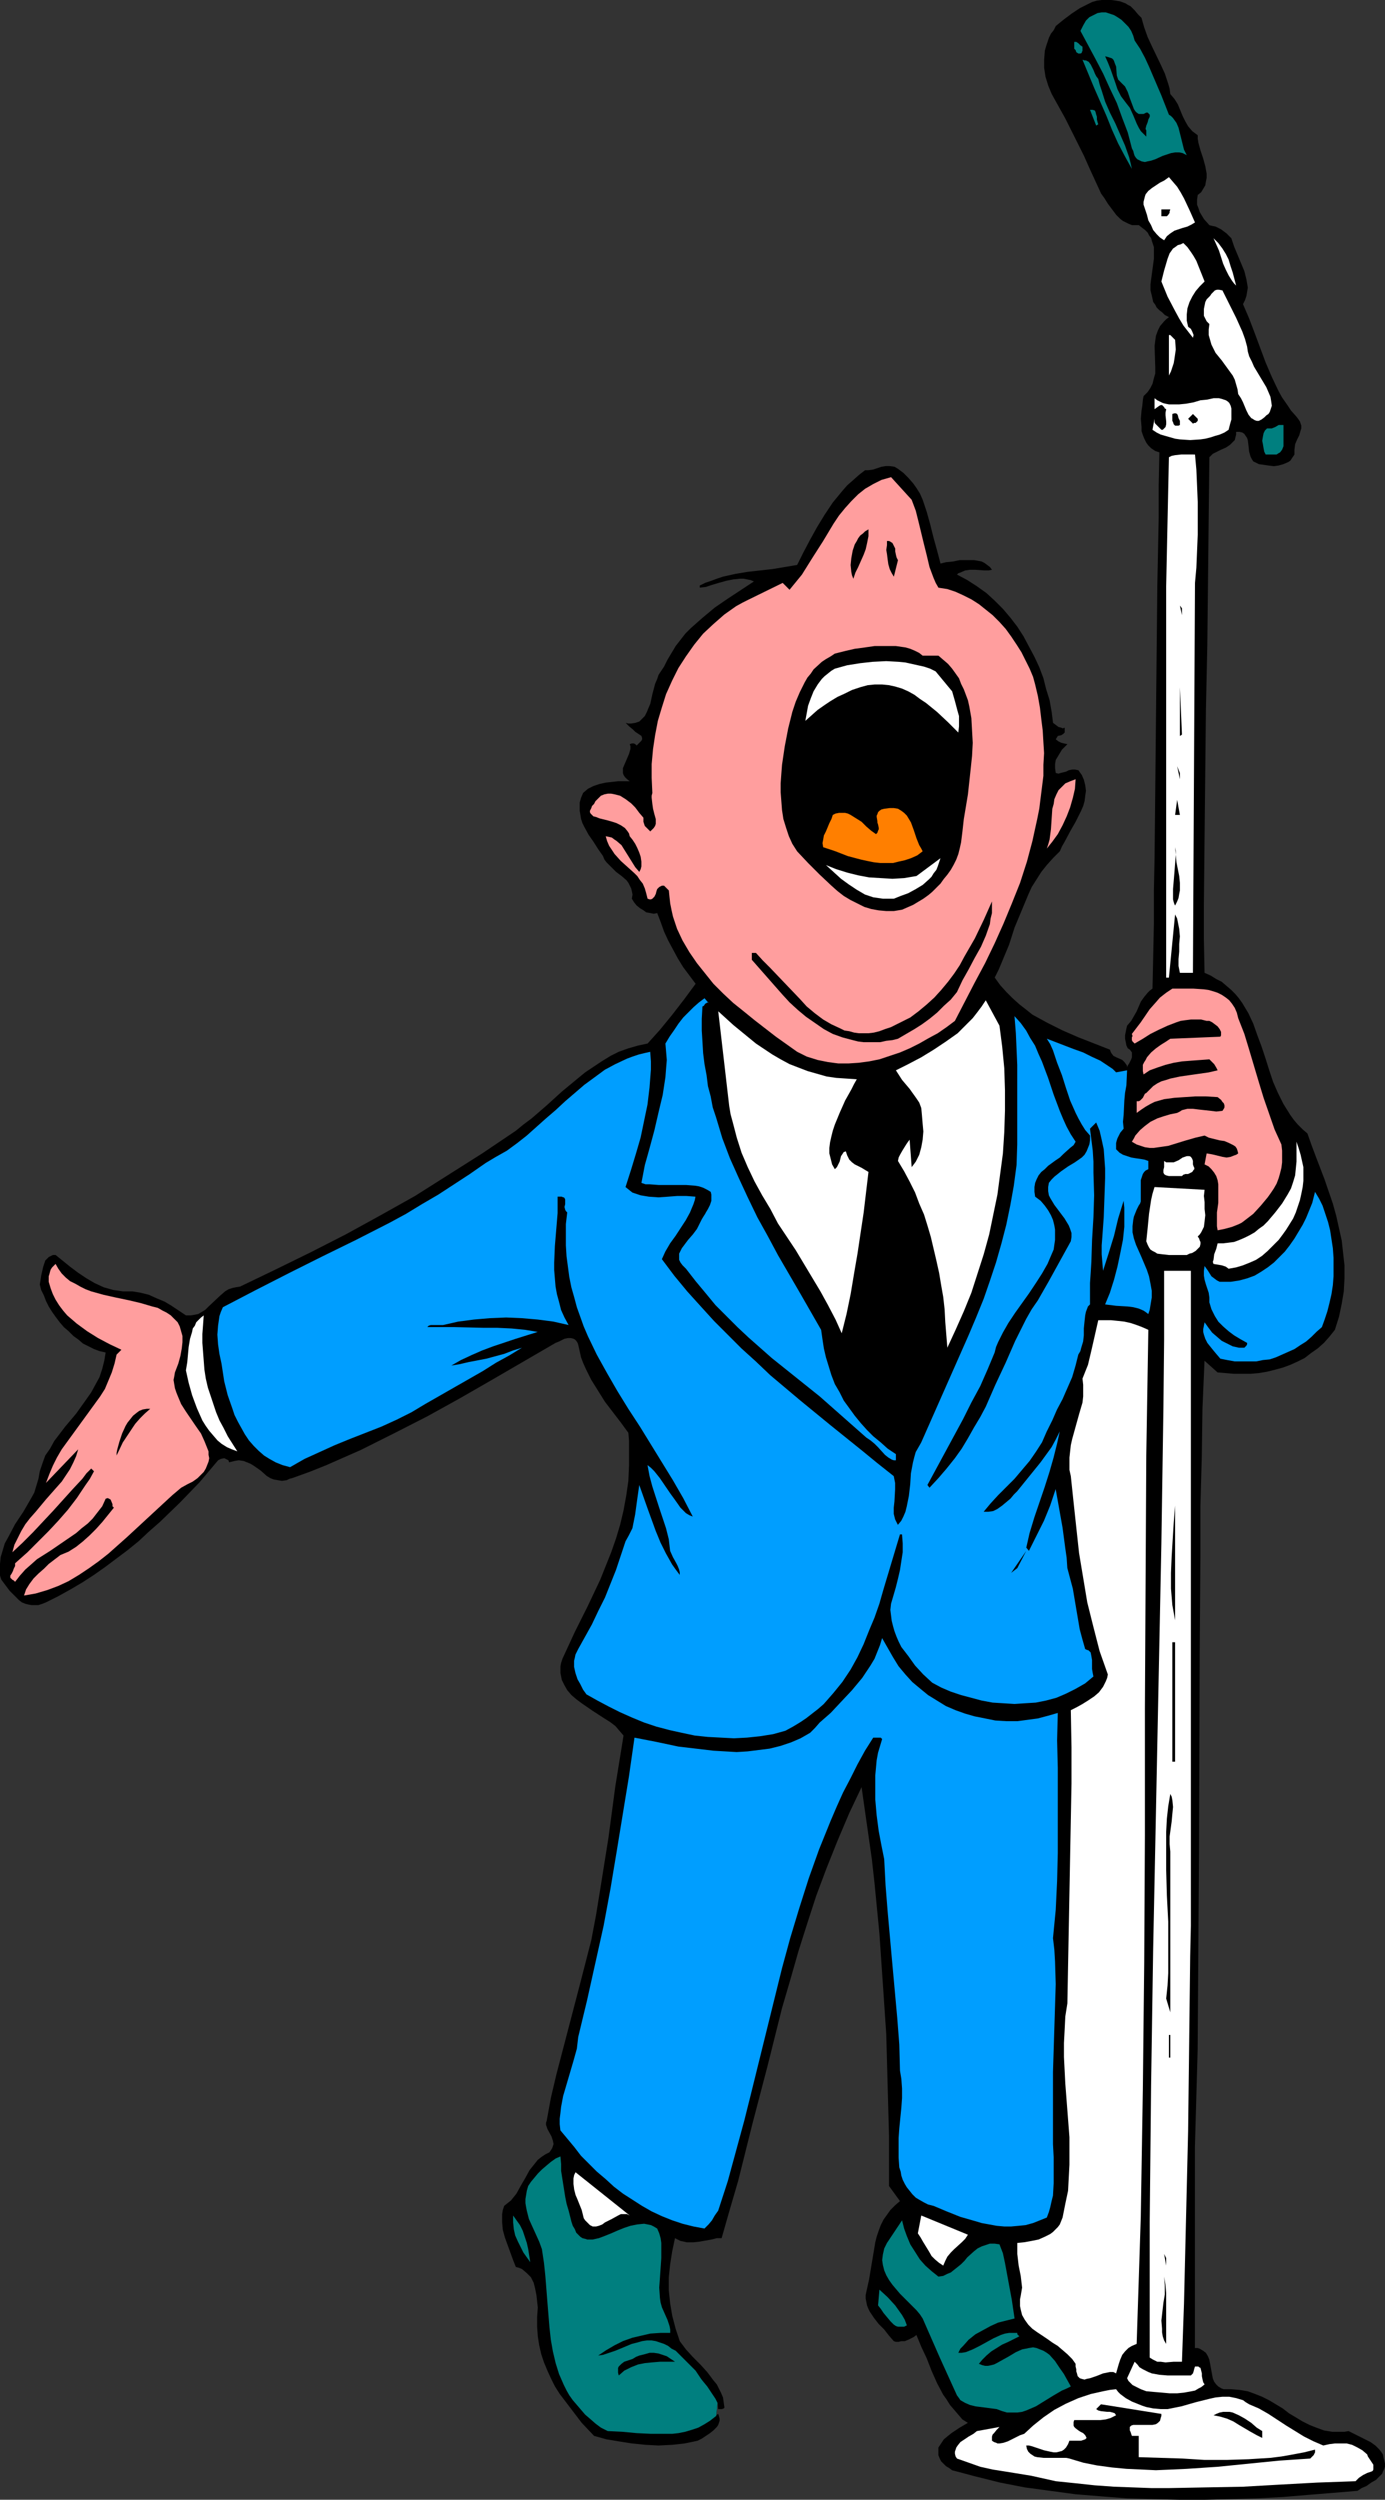 <?xml version="1.0" encoding="UTF-8" standalone="no"?>
<svg
   version="1.0"
   width="86.3mm"
   height="155.668mm"
   id="svg65"
   sodipodi:docname="Singer 15.wmf"
   xmlns:inkscape="http://www.inkscape.org/namespaces/inkscape"
   xmlns:sodipodi="http://sodipodi.sourceforge.net/DTD/sodipodi-0.dtd"
   xmlns="http://www.w3.org/2000/svg"
   xmlns:svg="http://www.w3.org/2000/svg">
  <rect width="100%" height="100%" fill="#333333" stroke="none"/>
  <sodipodi:namedview
     id="namedview65"
     pagecolor="#ffffff"
     bordercolor="#000000"
     borderopacity="0.25"
     inkscape:showpageshadow="2"
     inkscape:pageopacity="0.0"
     inkscape:pagecheckerboard="0"
     inkscape:deskcolor="#d1d1d1"
     inkscape:document-units="mm" />
  <defs
     id="defs1">
    <pattern
       id="WMFhbasepattern"
       patternUnits="userSpaceOnUse"
       width="6"
       height="6"
       x="0"
       y="0" />
  </defs>
  <path
     style="fill:#000000;fill-opacity:1;fill-rule:evenodd;stroke:none"
     d="m 168.661,568.639 0.162,-0.323 0.323,-0.162 0.162,0.485 0.162,0.646 v 0.485 l -0.323,0.97 -0.323,0.485 -0.808,0.808 -0.808,0.646 -0.969,0.646 -0.969,0.646 -0.969,0.485 -1.454,0.323 -1.616,0.323 -2.908,0.323 -3.231,0.162 -3.07,-0.162 -3.231,-0.323 -3.07,-0.485 -2.908,-0.485 -2.908,-0.808 -2.908,-3.07 -2.585,-3.393 -2.585,-3.393 -1.131,-1.778 -0.969,-1.939 -0.808,-1.778 -0.808,-1.939 -0.646,-1.939 -0.485,-2.101 -0.323,-2.101 -0.162,-2.262 v -2.262 l 0.162,-2.262 -0.162,-1.454 -0.162,-1.454 -0.323,-1.616 -0.323,-1.293 -0.646,-1.293 -0.485,-0.485 -0.485,-0.485 -1.131,-0.97 -0.808,-0.323 -0.646,-0.162 -0.646,-1.616 -0.646,-1.778 -0.646,-1.778 -0.646,-1.778 -0.485,-1.778 -0.162,-1.778 v -0.97 -0.97 l 0.162,-0.97 0.323,-0.97 0.808,-0.646 0.808,-0.646 0.646,-0.808 0.646,-0.808 0.969,-1.778 1.131,-1.939 0.969,-1.778 1.292,-1.616 0.646,-0.808 0.808,-0.646 0.969,-0.646 0.969,-0.485 0.323,-0.485 0.323,-0.485 0.162,-0.485 0.162,-0.485 -0.162,-0.808 -0.323,-0.97 -0.969,-1.778 -0.323,-0.97 v -0.485 l 0.162,-0.485 0.969,-5.332 1.292,-5.494 2.746,-10.503 2.746,-10.503 2.746,-10.665 1.131,-5.979 0.969,-5.979 1.939,-12.119 1.616,-12.119 1.939,-11.958 -0.969,-1.131 -0.969,-1.131 -1.292,-0.97 -1.292,-0.808 -2.746,-1.778 -2.585,-1.778 -1.292,-0.97 -1.131,-0.97 -0.969,-1.131 -0.646,-1.131 -0.646,-1.293 -0.162,-0.808 -0.162,-0.808 v -1.616 l 0.162,-0.808 0.323,-0.97 2.908,-6.302 3.07,-6.14 2.908,-6.14 1.292,-3.232 1.292,-3.232 1.131,-3.232 0.969,-3.232 0.808,-3.393 0.646,-3.555 0.485,-3.393 0.162,-3.717 v -3.717 -1.939 l -0.162,-1.939 -1.777,-2.424 -3.716,-4.848 -1.616,-2.585 -1.616,-2.585 -1.292,-2.585 -0.646,-1.454 -0.485,-1.293 -0.323,-1.454 -0.323,-1.454 -0.162,-0.485 -0.323,-0.485 -0.323,-0.323 -0.323,-0.162 -0.646,-0.162 h -0.646 l -0.808,0.162 -0.646,0.323 -0.646,0.323 -0.808,0.323 -15.024,8.726 -7.593,4.363 -7.593,4.201 -7.916,4.04 -3.877,1.939 -3.877,1.939 -4.039,1.778 -4.039,1.778 -4.039,1.616 -4.039,1.454 -0.646,0.162 -0.646,0.323 -1.131,0.162 -0.969,-0.162 -0.969,-0.162 -0.808,-0.323 -0.808,-0.485 -1.454,-1.293 -1.616,-1.131 -0.808,-0.485 -0.808,-0.323 -0.808,-0.323 -1.131,-0.162 -0.969,0.162 -1.292,0.323 -0.162,-0.485 -0.323,-0.162 -0.323,-0.162 -0.323,-0.162 -0.808,0.162 -0.646,0.323 -4.362,5.171 -4.685,4.848 -4.685,4.525 -2.585,2.262 -2.423,2.262 -2.585,2.101 -2.585,1.939 -2.585,1.939 -2.746,1.939 -2.746,1.778 -2.746,1.616 -2.908,1.616 -2.908,1.454 -0.808,0.323 -0.969,0.323 H 8.239 7.431 L 6.624,377.638 5.977,377.477 5.17,377.154 4.523,376.669 3.393,375.538 2.262,374.407 1.292,373.114 0.323,371.821 0,370.852 v -0.97 -1.778 l 0.162,-1.616 0.485,-1.616 0.485,-1.616 0.808,-1.454 1.616,-3.07 1.939,-2.909 1.777,-3.07 0.808,-1.454 0.485,-1.616 0.485,-1.616 0.323,-1.778 0.646,-1.939 0.646,-1.778 1.131,-1.616 0.969,-1.778 2.585,-3.393 2.585,-3.07 2.423,-3.393 1.131,-1.616 0.969,-1.778 0.969,-1.778 0.646,-1.939 0.485,-1.939 0.323,-1.939 -1.454,-0.323 -1.292,-0.485 -1.292,-0.646 -1.292,-0.646 -1.131,-0.97 -1.131,-0.808 -1.131,-1.131 -1.131,-0.97 -0.969,-1.131 -0.969,-1.293 -0.808,-1.131 -0.808,-1.293 -0.646,-1.293 -0.485,-1.293 -0.646,-1.293 -0.323,-1.293 0.162,-0.97 0.162,-1.131 0.485,-2.101 0.323,-0.97 0.162,-0.485 0.323,-0.323 0.485,-0.485 0.323,-0.162 0.646,-0.323 h 0.646 l 3.393,2.747 1.939,1.454 1.939,1.293 1.939,1.131 2.1,0.97 1.131,0.323 1.131,0.323 1.131,0.162 1.131,0.162 h 2.262 l 1.939,0.323 1.939,0.485 1.777,0.808 1.939,0.808 1.616,0.97 3.393,2.262 h 1.131 l 0.969,-0.162 0.808,-0.162 0.808,-0.485 0.808,-0.485 0.646,-0.646 2.746,-2.585 1.292,-1.131 0.808,-0.485 0.969,-0.323 0.808,-0.162 0.969,-0.162 8.401,-4.04 8.239,-4.04 8.239,-4.201 8.239,-4.525 8.078,-4.525 7.916,-5.009 7.916,-5.009 7.916,-5.333 1.777,-1.454 1.939,-1.454 3.554,-3.07 3.554,-3.232 3.716,-3.07 1.777,-1.454 1.939,-1.293 1.939,-1.293 2.1,-1.293 1.939,-0.97 2.262,-0.808 2.262,-0.646 2.262,-0.485 1.454,-1.616 1.454,-1.616 2.908,-3.555 2.746,-3.555 2.746,-3.717 -1.454,-1.939 -1.454,-1.939 -1.292,-2.101 -1.131,-2.101 -1.131,-2.101 -0.969,-2.101 -0.808,-2.262 -0.808,-2.101 -0.808,0.162 -0.808,-0.162 -0.969,-0.162 -0.646,-0.485 -0.808,-0.485 -0.808,-0.646 -0.646,-0.808 -0.485,-0.808 0.162,-0.97 -0.162,-0.808 -0.162,-0.646 -0.323,-0.646 -0.323,-0.646 -0.485,-0.646 -1.131,-0.97 -1.292,-0.97 -1.131,-1.131 -1.131,-1.131 -0.485,-0.646 -0.323,-0.808 -1.131,-1.616 -1.131,-1.778 -1.131,-1.616 -0.969,-1.778 -0.485,-0.97 -0.323,-0.97 -0.162,-0.97 -0.162,-0.97 v -0.97 -0.97 l 0.323,-1.131 0.485,-1.131 1.131,-0.97 1.292,-0.646 1.454,-0.485 1.454,-0.323 1.454,-0.162 1.454,-0.162 h 1.454 1.292 l -0.646,-0.485 -0.485,-0.485 -0.323,-0.485 -0.162,-0.485 v -0.646 -0.485 l 0.485,-1.131 0.969,-2.262 0.323,-1.131 v -0.646 l -0.162,-0.485 0.485,-0.162 h 0.485 l 0.323,0.162 0.162,0.162 0.162,0.162 0.969,-0.97 0.162,-0.162 0.162,-0.323 v -0.323 l -0.162,-0.485 -0.485,-0.323 -0.485,-0.323 -0.485,-0.323 -0.485,-0.485 -0.969,-0.808 -0.808,-0.808 0.646,0.162 h 0.646 l 0.969,-0.162 0.969,-0.323 0.646,-0.646 0.646,-0.646 0.485,-0.97 0.323,-0.808 0.485,-1.131 0.485,-2.262 0.646,-2.424 0.485,-1.131 0.323,-0.97 0.646,-0.97 0.646,-0.97 0.808,-1.616 0.969,-1.616 0.969,-1.616 1.131,-1.454 1.131,-1.454 1.292,-1.293 2.746,-2.424 2.908,-2.424 3.07,-2.101 6.139,-4.04 -0.808,-0.323 -0.808,-0.162 -0.808,-0.162 h -0.808 l -1.616,0.162 -1.616,0.323 -1.777,0.485 -1.616,0.485 -1.454,0.485 -1.454,0.162 v -0.485 l 1.292,-0.646 1.454,-0.485 1.292,-0.485 1.454,-0.485 2.908,-0.646 2.908,-0.485 5.816,-0.646 2.908,-0.485 2.908,-0.485 1.454,-2.909 1.616,-3.07 1.616,-2.909 1.777,-2.909 1.939,-2.909 2.262,-2.747 1.131,-1.293 1.292,-1.131 1.454,-1.293 1.454,-1.131 h 0.808 l 1.131,-0.162 0.969,-0.323 0.969,-0.323 0.969,-0.162 h 0.969 l 1.131,0.162 0.808,0.485 1.292,0.97 1.131,1.131 1.131,1.293 0.808,1.131 0.808,1.293 0.646,1.454 0.485,1.454 0.485,1.454 0.808,2.909 0.808,3.232 0.808,2.909 0.808,3.07 0.646,-0.162 0.646,-0.162 1.616,-0.162 1.616,-0.323 h 1.777 1.616 l 0.969,0.162 0.808,0.162 0.646,0.323 0.646,0.485 0.646,0.485 0.485,0.646 -0.808,0.162 h -0.969 l -2.262,-0.162 h -1.131 l -1.131,0.162 -1.131,0.485 -0.485,0.162 -0.323,0.323 2.423,1.293 2.262,1.454 2.262,1.616 1.939,1.778 1.939,1.939 1.777,2.101 1.616,2.101 1.454,2.262 1.292,2.424 1.292,2.424 1.131,2.424 0.969,2.585 0.646,2.585 0.808,2.585 0.485,2.747 0.323,2.585 0.646,0.485 0.646,0.485 0.646,0.162 0.323,0.162 0.485,-0.162 v 0.485 0.485 0.162 l -0.323,0.323 -0.485,0.323 -0.808,0.162 -0.485,0.808 0.646,0.485 0.646,0.323 0.646,0.162 0.808,0.162 -0.646,0.646 -0.646,0.646 -0.485,0.808 -0.485,0.808 -0.485,0.808 -0.162,0.97 v 0.97 l 0.162,1.131 0.646,0.162 0.485,-0.162 1.292,-0.323 0.646,-0.323 0.808,-0.162 h 0.646 l 0.808,0.162 0.808,1.131 0.485,1.131 0.323,1.293 0.162,1.293 -0.162,1.131 -0.162,1.293 -0.323,1.131 -0.485,1.131 -1.292,2.585 -1.292,2.262 -1.292,2.424 -0.646,1.131 -0.485,1.131 -1.616,1.616 -1.454,1.616 -1.292,1.616 -1.131,1.778 -1.131,1.778 -0.808,1.778 -1.616,3.878 -1.616,3.878 -1.292,4.04 -1.616,3.878 -0.808,1.939 -0.969,1.939 1.292,1.778 1.454,1.616 1.454,1.454 1.616,1.454 1.454,1.131 1.616,1.293 1.777,0.97 1.777,0.97 3.554,1.778 3.716,1.616 3.716,1.454 3.716,1.454 0.162,0.485 0.162,0.323 0.485,0.646 0.646,0.323 1.454,0.646 0.485,0.485 0.485,0.646 0.162,0.323 v 0.323 l 0.162,-0.485 0.323,-0.485 0.485,-0.97 0.162,-0.485 v -0.646 -0.485 l -0.485,-0.646 -0.485,-0.323 -0.323,-0.646 -0.162,-0.808 -0.162,-0.808 v -0.808 l 0.162,-0.808 0.162,-0.808 0.162,-0.646 0.969,-1.131 0.646,-1.131 0.646,-1.131 0.969,-2.262 0.808,-1.131 0.808,-0.97 0.485,-0.485 0.646,-0.485 0.162,-7.433 0.162,-7.756 v -7.756 l 0.162,-7.918 0.162,-15.836 0.162,-16.159 0.162,-15.998 0.162,-15.998 0.323,-15.836 v -7.756 l 0.162,-7.756 -0.969,-0.323 -0.969,-0.646 -0.646,-0.646 -0.485,-0.646 -0.485,-0.97 -0.323,-0.808 -0.323,-0.97 v -0.97 l -0.162,-1.939 0.162,-1.939 0.162,-0.97 0.162,-1.616 0.162,-0.808 0.485,-0.485 0.485,-0.485 0.646,-0.97 0.485,-0.97 0.323,-1.293 0.323,-1.131 v -1.293 l -0.162,-5.171 0.162,-1.293 0.162,-1.131 0.485,-1.293 0.485,-0.97 0.969,-1.131 0.485,-0.485 0.646,-0.485 -0.969,-0.485 -0.646,-0.646 -0.646,-0.485 -0.646,-0.646 -0.323,-0.646 -0.485,-0.646 -0.323,-1.454 -0.323,-1.293 v -1.454 l 0.808,-5.979 v -1.293 -1.454 l -0.485,-1.454 -0.162,-0.646 -0.485,-0.646 -0.323,-0.646 -0.646,-0.646 -0.646,-0.485 -0.808,-0.646 h -0.808 -0.808 l -0.808,-0.323 -0.646,-0.323 -0.646,-0.323 -0.646,-0.485 -0.969,-0.97 -0.969,-1.293 -0.969,-1.293 -0.808,-1.293 -0.808,-1.131 -2.746,-5.979 -1.292,-2.909 -1.454,-2.909 -2.908,-5.817 -1.616,-2.909 -1.616,-2.909 -0.808,-1.939 -0.646,-2.101 -0.323,-2.101 v -1.939 l 0.162,-2.101 0.323,-1.131 0.323,-0.97 0.323,-0.97 0.485,-0.97 0.646,-0.808 0.485,-0.97 1.777,-1.454 1.939,-1.454 1.939,-1.293 1.939,-0.97 0.969,-0.485 1.131,-0.323 L 259.454,0 h 1.131 1.131 l 1.131,0.162 0.969,0.162 1.292,0.485 0.485,0.323 0.646,0.323 0.969,0.97 0.808,0.97 0.808,0.808 0.323,1.131 0.323,1.131 0.808,2.262 0.969,2.101 2.1,4.363 0.969,2.101 0.808,2.424 0.323,1.131 0.162,1.293 0.969,1.131 0.808,1.293 1.131,2.747 0.646,1.293 0.646,1.131 0.969,1.131 0.646,0.485 0.646,0.485 v 0.808 l 0.162,0.97 0.485,1.778 0.646,1.939 0.485,1.778 0.323,1.778 V 41.852 l -0.162,0.808 -0.162,0.97 -0.485,0.808 -0.485,0.808 -0.808,0.646 -0.162,1.131 v 1.131 l 0.323,0.808 0.323,0.97 0.485,0.808 0.485,0.808 1.292,1.454 0.646,0.162 0.808,0.162 0.646,0.323 0.646,0.323 1.292,0.97 1.131,1.131 0.646,1.939 0.808,1.939 0.808,1.939 0.808,1.939 0.485,1.939 0.162,0.97 0.162,0.97 -0.162,0.97 -0.162,0.97 -0.323,0.97 -0.485,0.97 1.454,3.393 1.292,3.393 2.585,6.948 1.454,3.393 1.616,3.393 0.808,1.454 1.131,1.616 0.969,1.454 1.292,1.454 0.485,0.646 0.323,0.485 0.162,0.485 0.162,0.485 v 0.646 l -0.162,0.485 -0.323,1.131 -0.485,0.97 -0.485,1.131 -0.162,1.293 v 0.485 0.646 l -0.323,0.485 -0.323,0.485 -0.323,0.485 -0.485,0.323 -1.131,0.485 -1.131,0.323 -1.131,0.162 -1.292,-0.162 -1.131,-0.162 -1.131,-0.162 -0.646,-0.323 -0.646,-0.323 -0.323,-0.485 -0.323,-0.646 -0.323,-1.131 -0.162,-1.454 -0.162,-1.293 -0.162,-0.485 -0.323,-0.485 -0.323,-0.485 -0.485,-0.323 -0.646,-0.162 h -0.808 v 0.646 l -0.162,0.646 -0.162,0.646 -0.323,0.323 -0.808,0.808 -0.969,0.646 -1.131,0.485 -0.969,0.485 -0.969,0.485 -0.808,0.808 -0.162,14.543 -0.162,14.866 -0.162,14.866 -0.323,15.028 -0.162,15.19 -0.162,15.351 -0.162,15.674 v 7.918 l 0.162,7.918 1.454,0.646 1.292,0.808 1.292,0.646 1.131,0.97 1.131,0.97 0.969,0.97 0.808,0.97 0.808,1.131 1.454,2.424 1.131,2.424 0.969,2.747 0.969,2.585 0.969,2.909 0.808,2.585 0.969,2.909 1.131,2.585 1.292,2.585 0.808,1.293 0.808,1.293 0.808,1.131 0.969,1.131 1.131,1.131 1.131,0.97 0.969,2.747 0.969,2.585 2.1,5.494 1.939,5.656 0.808,2.909 0.646,2.909 0.646,2.909 0.323,2.909 0.323,2.909 v 3.07 l -0.162,3.07 -0.485,2.909 -0.646,3.07 -0.969,3.07 -1.292,1.616 -1.292,1.454 -1.454,1.293 -1.616,1.131 -1.454,1.131 -1.616,0.808 -1.777,0.808 -1.777,0.646 -1.777,0.485 -1.939,0.485 -1.939,0.323 -1.939,0.162 h -1.777 -2.1 l -1.939,-0.162 -1.939,-0.162 -3.07,-2.747 -0.485,11.311 -0.162,11.473 -0.323,11.473 v 11.635 l -0.162,23.108 -0.162,46.7 -0.162,23.269 -0.162,23.269 -0.323,11.473 -0.323,11.473 v 47.185 h 0.646 l 0.485,0.162 0.808,0.485 0.646,0.485 0.485,0.808 0.323,0.808 0.162,0.808 0.323,1.778 0.323,1.778 0.323,0.808 0.485,0.646 0.485,0.485 0.808,0.485 0.485,0.162 h 0.485 0.646 0.646 l 1.939,0.162 1.939,0.323 1.777,0.646 1.616,0.646 1.616,0.808 1.616,0.97 1.616,0.97 1.454,1.131 3.231,1.939 1.616,0.808 1.616,0.646 1.777,0.646 1.939,0.323 h 1.939 0.969 l 0.969,-0.162 1.292,0.646 1.292,0.646 1.292,0.646 1.292,0.646 1.131,0.808 0.969,0.97 0.485,0.646 0.323,0.485 0.162,0.808 0.162,0.646 0.162,0.646 v 0.808 l -0.162,0.485 -0.323,0.646 -0.162,0.485 -0.485,0.485 -0.969,0.97 -1.131,0.646 -1.131,0.808 -1.131,0.485 -0.969,0.646 -5.816,0.485 -5.977,0.485 -5.816,0.485 -6.139,0.323 -5.977,0.162 -6.139,0.162 h -6.139 l -6.139,-0.162 -6.139,-0.162 -6.139,-0.485 -5.977,-0.485 -5.977,-0.808 -5.977,-0.808 -5.816,-1.131 -5.816,-1.454 -5.493,-1.454 -0.646,-0.485 -0.808,-0.485 -0.485,-0.485 -0.646,-0.646 -0.323,-0.646 -0.323,-0.808 v -0.97 -0.808 l 0.646,-0.97 0.646,-0.97 0.969,-0.808 0.808,-0.646 1.939,-1.293 1.939,-1.131 -1.292,-0.808 -0.969,-1.131 -0.969,-1.131 -0.969,-1.131 -0.808,-1.293 -0.808,-1.131 -1.454,-2.747 -1.292,-2.909 -1.131,-2.909 -1.292,-2.747 -1.131,-2.747 -0.646,0.485 -0.646,0.323 -0.646,0.323 -0.808,0.323 h -0.808 l -0.646,0.162 h -0.646 l -0.485,-0.162 -1.131,-1.293 -1.131,-1.454 -1.292,-1.293 -1.131,-1.454 -0.969,-1.454 -0.323,-0.646 -0.323,-0.808 -0.162,-0.808 -0.162,-0.808 v -0.808 l 0.162,-0.808 0.646,-2.909 0.485,-2.909 0.485,-2.909 0.485,-2.909 0.323,-1.293 0.485,-1.454 0.485,-1.293 0.646,-1.293 0.808,-1.131 0.808,-1.131 1.131,-1.131 1.131,-0.97 -2.585,-3.555 v -11.796 l -0.323,-11.958 -0.323,-11.958 -0.808,-11.958 -0.808,-11.796 -1.131,-11.635 -0.646,-5.817 -0.808,-5.656 -0.808,-5.656 -0.808,-5.656 -2.908,6.14 -2.746,6.464 -2.585,6.464 -2.423,6.464 -2.1,6.464 -2.1,6.625 -1.939,6.787 -1.939,6.625 -3.393,13.574 -3.554,13.574 -3.393,13.574 -1.939,6.625 -1.939,6.787 h -1.131 l -1.292,0.323 -2.746,0.485 -1.454,0.162 h -1.616 l -0.646,-0.162 -0.808,-0.162 -0.646,-0.323 -0.646,-0.323 -0.646,3.07 -0.485,3.07 -0.323,3.07 v 3.07 l 0.323,3.07 0.485,2.909 0.808,3.07 0.969,2.909 1.454,1.939 1.616,1.778 1.777,1.778 1.616,1.778 1.454,1.939 0.808,0.97 0.485,0.97 0.485,0.97 0.485,1.131 0.162,1.131 0.162,1.131 v 0.162 l -0.162,0.162 -0.485,0.162 h -0.485 -0.323 l -0.162,-1.454 z"
     id="path1" />
  <path
     style="fill:#007f7f;fill-opacity:1;fill-rule:evenodd;stroke:none"
     d="m 168.984,565.569 -0.485,-0.97 -0.646,-0.97 -1.292,-1.939 -0.808,-0.97 -0.646,-0.808 -0.646,-0.97 -0.646,-0.97 -3.231,-3.232 -1.454,-1.454 -0.969,-0.485 -0.808,-0.646 -0.969,-0.485 -0.969,-0.323 -0.969,-0.323 -0.969,-0.162 h -1.131 l -1.131,0.162 -1.131,0.323 -1.292,0.323 -1.939,0.808 -1.939,0.808 -1.939,0.646 -0.969,0.323 -1.131,0.162 1.939,-1.293 1.939,-1.131 1.939,-0.97 2.262,-0.808 2.1,-0.485 2.1,-0.485 2.423,-0.162 h 2.262 v -0.808 l -0.162,-0.808 -0.485,-1.454 -0.646,-1.454 -0.646,-1.454 -0.323,-1.131 -0.162,-1.131 -0.162,-2.424 0.162,-2.262 0.323,-4.686 v -2.424 -1.131 l -0.162,-1.131 -0.323,-1.131 -0.485,-1.131 -0.808,-0.485 -0.646,-0.323 -0.808,-0.162 -0.808,-0.162 -1.616,0.162 -1.616,0.323 -1.454,0.485 -1.616,0.646 -1.454,0.646 -1.616,0.646 -1.292,0.485 -1.454,0.323 h -0.646 -0.646 l -0.485,-0.162 -0.646,-0.162 -0.485,-0.323 -0.485,-0.485 -0.485,-0.485 -0.323,-0.808 -0.485,-0.808 -0.323,-0.97 -0.323,-1.293 -0.323,-1.293 -0.485,-1.616 -0.323,-1.616 -0.485,-3.07 -0.485,-3.07 v -1.616 l -0.162,-1.778 -1.131,0.485 -1.131,0.808 -0.969,0.808 -1.131,0.97 -0.969,0.97 -0.808,0.97 -0.808,0.97 -0.646,0.97 -0.323,1.131 -0.162,0.97 -0.162,0.97 v 0.97 l 0.162,0.97 0.162,0.808 0.485,1.939 0.808,1.778 0.808,1.778 0.808,1.778 0.646,1.778 0.485,3.232 0.323,3.07 0.485,6.14 0.485,5.979 0.323,2.909 0.485,2.747 0.646,2.747 0.808,2.585 1.131,2.585 0.646,1.293 0.646,1.131 0.808,1.131 0.969,1.131 0.969,1.131 0.969,1.131 1.131,0.97 1.292,1.131 1.292,0.97 1.616,0.808 3.393,0.162 3.393,0.323 3.393,0.162 h 3.231 1.777 l 1.454,-0.162 1.616,-0.323 1.616,-0.485 1.454,-0.485 1.454,-0.808 1.292,-0.808 1.454,-1.131 z"
     id="path2" />
  <path
     style="fill:#007f7f;fill-opacity:1;fill-rule:evenodd;stroke:none"
     d="m 267.208,9.534 1.292,1.939 1.131,2.101 0.969,2.101 0.969,2.262 1.939,4.525 1.777,4.525 0.485,0.323 0.485,0.485 0.808,1.131 0.485,1.131 0.323,1.293 0.323,1.293 0.323,1.293 0.323,1.293 0.646,1.293 -0.969,-0.485 -0.808,-0.162 h -0.969 l -0.969,0.162 -1.939,0.646 -1.777,0.808 -0.969,0.323 -0.808,0.162 -0.646,0.162 -0.808,-0.162 -0.646,-0.323 -0.323,-0.162 -0.323,-0.323 -0.323,-0.485 -0.162,-0.485 -0.162,-0.646 -0.323,-0.646 -0.969,-3.717 -1.292,-3.393 -1.292,-3.555 -1.616,-3.393 -1.616,-3.555 -1.777,-3.393 -3.554,-6.625 0.646,-1.293 0.646,-1.131 0.808,-0.808 0.969,-0.485 0.969,-0.485 0.969,-0.162 h 0.969 l 0.969,0.323 0.969,0.323 0.808,0.485 0.969,0.646 0.808,0.808 0.808,0.808 0.646,0.97 0.485,1.131 z"
     id="path3" />
  <path
     style="fill:#007f7f;fill-opacity:1;fill-rule:evenodd;stroke:none"
     d="m 254.93,10.988 v 0.485 0.485 l -0.162,0.323 v 0.162 l -0.323,0.162 h -0.323 -0.162 l -0.485,-0.323 -0.162,-0.485 -0.323,-0.323 V 9.857 h 0.323 0.162 l 0.485,0.323 0.485,0.485 z"
     id="path4" />
  <path
     style="fill:#000000;fill-opacity:1;fill-rule:evenodd;stroke:none"
     d="m 263.977,19.391 0.485,0.485 0.485,0.485 0.323,0.646 0.323,0.646 0.485,1.454 0.485,1.293 0.485,1.293 0.323,0.485 0.323,0.323 0.485,0.323 h 0.485 0.646 l 0.646,-0.323 h 0.323 l 0.162,0.162 0.162,0.162 0.162,0.162 v 0.485 l -0.323,0.646 -0.162,0.646 -0.323,0.808 -0.162,0.646 v 0.162 l 0.162,0.323 v 1.454 l -0.646,-0.646 -0.646,-0.646 -0.485,-0.808 -0.485,-0.97 -0.808,-1.939 -0.808,-1.778 -1.131,-1.454 -0.969,-1.293 -0.808,-1.616 -0.485,-1.454 -1.131,-3.232 -0.646,-1.616 -0.646,-1.454 0.646,0.162 0.485,0.162 0.485,0.162 0.323,0.323 0.162,0.323 0.162,0.485 0.323,0.808 0.162,2.101 0.323,0.97 0.323,0.323 z"
     id="path5" />
  <path
     style="fill:#007f7f;fill-opacity:1;fill-rule:evenodd;stroke:none"
     d="m 258.646,18.583 0.323,1.293 0.485,1.454 0.808,2.585 1.131,2.585 1.292,2.585 1.131,2.585 1.131,2.585 0.969,2.747 0.323,1.293 0.323,1.454 -1.616,-2.909 -1.616,-3.07 -1.454,-3.232 -1.292,-3.232 -2.908,-6.625 -2.746,-6.625 0.485,0.162 h 0.323 l 0.646,0.323 0.485,0.646 0.323,0.646 0.323,0.646 0.323,0.808 0.323,0.646 z"
     id="path6" />
  <path
     style="fill:#007f7f;fill-opacity:1;fill-rule:evenodd;stroke:none"
     d="m 258.646,29.248 -0.485,0.323 -1.454,-3.717 h 0.323 0.323 l 0.485,0.162 0.162,0.323 0.162,0.646 0.162,0.485 v 0.646 l 0.162,0.646 z"
     id="path7" />
  <path
     style="fill:#ffffff;fill-opacity:1;fill-rule:evenodd;stroke:none"
     d="m 281.425,52.356 -0.808,0.485 -0.969,0.485 -1.131,0.323 -0.969,0.323 -0.969,0.323 -0.969,0.646 -0.808,0.646 -0.323,0.485 -0.323,0.485 -0.969,-0.646 -0.808,-0.808 -0.808,-0.97 -0.485,-1.131 -0.646,-1.131 -0.323,-1.293 -0.808,-2.424 v -0.646 l 0.162,-0.646 0.162,-0.646 0.162,-0.485 0.646,-0.808 0.808,-0.646 0.969,-0.646 0.969,-0.646 0.969,-0.485 1.131,-0.808 0.969,1.131 0.969,1.131 0.808,1.293 0.808,1.454 1.292,2.747 z"
     id="path8" />
  <path
     style="fill:#000000;fill-opacity:1;fill-rule:evenodd;stroke:none"
     d="m 275.609,49.285 -0.162,0.485 v 0.323 l -0.323,0.485 -0.323,0.323 h -0.323 -0.485 -0.485 v -1.616 z"
     id="path9" />
  <path
     style="fill:#ffffff;fill-opacity:1;fill-rule:evenodd;stroke:none"
     d="m 291.118,67.222 -0.485,-0.485 -0.485,-0.646 -0.808,-1.293 -0.646,-1.293 -0.646,-1.454 -0.969,-3.07 -0.646,-1.454 -0.646,-1.454 1.131,1.131 0.969,1.293 0.808,1.293 0.646,1.293 0.485,1.616 0.485,1.454 z"
     id="path10" />
  <path
     style="fill:#ffffff;fill-opacity:1;fill-rule:evenodd;stroke:none"
     d="m 283.687,66.252 -1.131,1.131 -0.969,1.131 -0.808,1.293 -0.646,1.293 -0.485,1.454 -0.162,1.454 v 1.454 l 0.323,1.454 0.646,0.485 0.323,0.646 0.323,0.808 -0.162,0.646 -1.131,-1.454 -1.131,-1.454 -0.969,-1.616 -0.969,-1.778 -1.777,-3.393 -1.454,-3.555 0.323,-1.293 0.323,-1.293 0.808,-2.747 0.485,-1.293 0.808,-1.131 0.485,-0.323 0.646,-0.485 0.646,-0.162 0.646,-0.323 0.969,0.97 0.808,1.131 0.646,0.97 0.646,1.131 0.969,2.424 z"
     id="path11" />
  <path
     style="fill:#ffffff;fill-opacity:1;fill-rule:evenodd;stroke:none"
     d="m 293.703,81.604 0.162,1.131 0.323,1.131 0.646,1.293 0.485,1.131 1.454,2.424 1.454,2.424 0.485,1.131 0.485,1.131 0.162,0.97 0.162,1.131 -0.323,0.97 -0.162,0.485 -0.323,0.485 -0.485,0.323 -0.485,0.485 -0.646,0.485 -0.646,0.323 h -0.485 l -0.485,-0.162 -0.485,-0.323 -0.323,-0.162 -0.646,-0.808 -0.485,-0.97 -0.808,-1.939 -0.485,-0.97 -0.646,-0.97 -0.162,-1.131 -0.323,-1.131 -0.323,-1.131 -0.485,-0.97 -1.292,-1.778 -1.292,-1.778 -1.454,-1.778 -0.485,-0.97 -0.485,-0.97 -0.323,-1.131 -0.323,-1.131 v -1.293 l 0.162,-1.293 -0.646,-0.646 -0.323,-0.646 -0.323,-0.646 v -0.808 -0.808 l 0.162,-0.808 0.162,-0.808 0.323,-0.646 0.808,-0.808 0.323,-0.485 0.808,-0.808 0.485,-0.162 h 0.485 l 0.808,0.162 0.808,1.616 0.808,1.616 1.616,3.232 1.454,3.232 0.646,1.778 z"
     id="path12" />
  <path
     style="fill:#ffffff;fill-opacity:1;fill-rule:evenodd;stroke:none"
     d="m 276.74,79.988 0.162,2.262 -0.162,1.131 -0.162,1.131 -0.162,0.97 -0.323,0.97 -0.323,0.97 -0.485,0.97 v -9.534 h 0.162 0.162 l 0.323,0.323 0.485,0.485 z"
     id="path13" />
  <path
     style="fill:#ffffff;fill-opacity:1;fill-rule:evenodd;stroke:none"
     d="m 289.341,101.156 -0.969,0.646 -1.131,0.485 -1.131,0.323 -0.969,0.323 -1.292,0.323 -1.131,0.162 -2.423,0.162 -2.423,-0.162 -1.131,-0.162 -1.131,-0.323 -1.131,-0.323 -1.131,-0.323 -0.969,-0.485 -0.969,-0.646 0.485,-2.585 v 0.485 0.323 l 0.162,0.323 0.323,0.323 0.646,0.646 0.485,0.485 h 0.323 l 0.162,-0.162 0.485,-0.485 0.162,-0.646 v -0.646 l -0.162,-1.454 v -0.646 l 0.162,-0.808 -0.323,-0.162 -0.162,-0.323 -0.162,-0.162 -0.323,-0.323 h -0.323 l -0.323,0.162 -1.131,0.808 v -2.585 l 0.646,0.485 0.646,0.323 0.646,0.323 0.646,0.162 0.808,0.162 h 0.808 1.616 l 1.616,-0.162 1.777,-0.323 1.616,-0.485 1.616,-0.162 1.454,-0.323 h 1.292 l 0.646,0.162 0.485,0.162 0.485,0.162 0.485,0.323 0.323,0.323 0.323,0.646 0.162,0.646 v 0.646 0.97 0.97 l -0.323,1.131 z"
     id="path14" />
  <path
     style="fill:#000000;fill-opacity:1;fill-rule:evenodd;stroke:none"
     d="m 277.871,99.055 v 0.97 l -0.323,0.162 h -0.323 -0.485 l -0.323,-0.323 -0.162,-0.485 -0.162,-0.323 v -0.646 -0.97 l 0.485,-0.162 h 0.323 l 0.323,0.162 0.162,0.323 0.162,0.646 0.162,0.323 z"
     id="path15" />
  <path
     style="fill:#000000;fill-opacity:1;fill-rule:evenodd;stroke:none"
     d="m 282.071,99.055 -0.162,0.162 -0.323,0.323 h -0.323 l -0.323,0.162 -1.131,-1.131 1.131,-1.131 0.485,0.485 0.323,0.323 0.323,0.323 v 0.323 z"
     id="path16" />
  <path
     style="fill:#007f7f;fill-opacity:1;fill-rule:evenodd;stroke:none"
     d="m 302.265,100.025 v 1.131 0.97 0.646 0.485 0.808 0.97 l -0.323,0.808 -0.485,0.646 -0.323,0.162 -0.485,0.323 h -2.585 l -0.323,-0.646 -0.162,-0.808 -0.162,-0.97 -0.162,-0.808 0.162,-0.97 0.162,-0.808 0.323,-0.646 0.485,-0.485 h 0.646 0.485 l 0.808,-0.323 0.808,-0.485 h 0.485 z"
     id="path17" />
  <path
     style="fill:#ffffff;fill-opacity:1;fill-rule:evenodd;stroke:none"
     d="m 281.425,106.973 0.323,3.555 0.162,3.717 0.162,3.878 v 3.878 3.878 l -0.162,3.878 -0.162,3.878 -0.323,3.555 -0.485,91.784 h -3.07 l -0.323,-1.616 v -1.616 l 0.162,-1.778 v -1.778 l 0.162,-1.778 -0.162,-1.778 -0.323,-1.616 -0.162,-0.808 -0.485,-0.97 -1.454,14.866 h -0.646 v -7.11 -30.056 -7.756 -31.51 -15.674 l 0.162,-7.756 0.162,-7.595 0.162,-7.595 0.162,-7.433 0.646,-0.323 0.808,-0.162 1.454,-0.162 h 1.616 z"
     id="path18" />
  <path
     style="fill:#ff9e9e;fill-opacity:1;fill-rule:evenodd;stroke:none"
     d="m 214.704,117.638 0.969,2.585 0.646,2.585 1.292,5.333 0.646,2.585 0.646,2.747 0.969,2.585 0.485,1.131 0.646,1.131 2.1,0.323 1.939,0.646 1.777,0.808 1.939,0.97 1.777,1.131 1.616,1.293 1.616,1.293 1.616,1.616 1.454,1.616 1.292,1.778 1.292,1.939 1.131,1.778 0.969,1.939 0.969,1.939 0.808,1.939 0.485,1.778 0.646,2.747 0.485,2.747 0.323,2.747 0.323,2.585 0.162,2.747 0.162,2.585 -0.162,2.747 v 2.585 l -0.323,2.585 -0.323,2.585 -0.323,2.585 -0.485,2.424 -1.131,5.171 -1.292,4.848 -1.616,5.009 -1.939,4.848 -1.939,4.686 -2.1,4.686 -2.262,4.686 -2.423,4.525 -4.685,9.049 -1.939,1.454 -2.1,1.454 -2.1,1.131 -2.262,1.293 -2.262,1.131 -2.262,0.97 -2.423,0.808 -2.423,0.808 -2.423,0.485 -2.423,0.323 -2.423,0.162 h -2.423 l -2.423,-0.323 -2.423,-0.485 -2.585,-0.808 -2.262,-1.131 -5.008,-3.555 -5.008,-3.878 -2.585,-2.101 -2.423,-1.939 -2.423,-2.262 -2.262,-2.262 -1.939,-2.424 -1.939,-2.424 -1.777,-2.585 -1.616,-2.747 -1.292,-2.747 -0.485,-1.454 -0.485,-1.454 -0.323,-1.454 -0.323,-1.616 -0.162,-1.454 -0.162,-1.616 -0.485,-0.485 -0.323,-0.323 -0.323,-0.323 h -0.323 -0.162 l -0.323,0.162 -0.323,0.162 -0.485,0.485 -0.162,0.485 -0.162,0.646 -0.323,0.646 -0.323,0.323 -0.162,0.162 -0.323,0.162 h -0.323 l -0.485,-0.162 -0.323,-1.293 -0.323,-1.131 -0.485,-1.131 -0.646,-0.808 -0.646,-0.97 -0.646,-0.646 -1.616,-1.454 -1.616,-1.454 -1.454,-1.616 -0.646,-0.97 -0.646,-0.97 -0.485,-1.131 -0.323,-1.131 0.808,0.162 0.646,0.162 0.646,0.485 0.485,0.323 1.131,0.97 0.808,1.293 0.808,1.293 0.808,1.293 0.808,1.293 0.969,1.131 0.323,-0.646 0.162,-0.646 v -1.131 l -0.162,-1.131 -0.323,-0.97 -0.485,-1.131 -0.485,-0.97 -0.646,-0.97 -0.646,-0.808 -0.162,-0.646 -0.323,-0.485 -0.646,-0.808 -0.969,-0.646 -0.969,-0.485 -0.969,-0.323 -1.131,-0.323 -1.939,-0.485 -0.808,-0.323 -0.646,-0.162 -0.485,-0.485 -0.162,-0.162 -0.162,-0.323 v -0.323 l 0.162,-0.323 0.162,-0.323 0.162,-0.485 0.485,-0.485 0.323,-0.646 0.646,-0.646 0.646,-0.646 0.808,-0.323 0.808,-0.162 h 0.808 l 0.808,0.162 0.646,0.162 0.646,0.162 1.292,0.808 1.292,0.97 0.969,0.97 0.969,1.293 0.969,1.131 v 0.97 l 0.323,0.97 0.646,0.646 0.646,0.646 0.485,-0.485 0.323,-0.323 0.323,-0.485 0.162,-0.485 v -1.131 l -0.323,-1.131 -0.323,-1.293 -0.162,-1.131 -0.162,-1.454 v -0.485 l 0.162,-0.646 -0.162,-3.555 v -3.232 l 0.323,-3.555 0.485,-3.232 0.646,-3.393 0.969,-3.232 0.969,-3.07 1.454,-3.232 1.454,-2.909 1.777,-2.747 1.939,-2.747 2.1,-2.585 2.423,-2.262 2.585,-2.262 2.746,-1.939 1.454,-0.808 1.616,-0.808 7.916,-3.878 1.616,1.616 1.454,-1.778 1.454,-1.778 2.423,-3.878 2.585,-4.04 2.423,-4.04 1.292,-1.939 1.454,-1.778 1.454,-1.616 1.616,-1.616 1.616,-1.293 1.939,-1.131 1.939,-0.97 1.131,-0.323 1.131,-0.323 z"
     id="path19" />
  <path
     style="fill:#000000;fill-opacity:1;fill-rule:evenodd;stroke:none"
     d="m 204.526,124.587 v 0.808 0.808 l -0.323,1.616 -0.323,1.454 -0.485,1.293 -1.292,2.909 -0.646,1.293 -0.485,1.454 -0.323,-0.808 -0.162,-0.808 -0.162,-1.616 0.162,-1.616 0.323,-1.778 0.485,-1.454 0.485,-0.808 0.323,-0.646 0.485,-0.646 0.646,-0.485 0.485,-0.485 z"
     id="path20" />
  <path
     style="fill:#000000;fill-opacity:1;fill-rule:evenodd;stroke:none"
     d="m 211.473,131.858 -0.969,3.878 -0.485,-0.808 -0.485,-0.97 -0.323,-1.131 -0.162,-1.131 -0.162,-1.293 -0.162,-0.97 0.162,-1.131 v -0.97 h 0.485 l 0.323,0.162 0.485,0.323 0.323,0.646 0.323,0.646 v 0.646 l 0.162,0.808 0.162,0.646 z"
     id="path21" />
  <path
     style="fill:#000000;fill-opacity:1;fill-rule:evenodd;stroke:none"
     d="m 278.355,144.786 -0.485,-2.262 0.485,0.646 z"
     id="path22" />
  <path
     style="fill:#000000;fill-opacity:1;fill-rule:evenodd;stroke:none"
     d="m 221.004,154.32 1.131,0.97 1.131,0.97 0.969,1.131 0.808,1.131 0.808,1.131 0.485,1.293 0.646,1.293 0.485,1.293 0.485,1.293 0.323,1.454 0.485,2.747 0.162,2.909 0.162,2.909 -0.162,3.07 -0.323,3.07 -0.646,5.979 -0.485,2.909 -0.485,2.909 -0.323,2.909 -0.323,2.585 -0.323,1.454 -0.323,1.293 -0.485,1.293 -0.646,1.293 -0.646,1.131 -0.808,1.131 -0.808,0.97 -0.808,1.131 -0.969,0.97 -0.969,0.97 -0.969,0.808 -1.131,0.808 -2.423,1.454 -2.585,1.131 -1.939,0.323 h -1.777 l -1.777,-0.162 -1.777,-0.323 -1.616,-0.485 -1.616,-0.808 -1.616,-0.808 -1.616,-0.97 -1.454,-1.131 -1.454,-1.293 -2.746,-2.585 -2.746,-2.747 -2.585,-2.747 -1.131,-1.778 -0.808,-1.778 -0.646,-1.939 -0.646,-2.101 -0.323,-2.101 -0.162,-2.101 -0.162,-2.101 v -2.101 l 0.162,-2.262 0.162,-2.101 0.646,-4.363 0.808,-4.201 0.969,-3.878 0.808,-2.424 0.969,-2.262 1.131,-2.262 0.646,-1.131 0.808,-0.97 0.646,-0.97 1.939,-1.778 0.969,-0.646 1.131,-0.646 0.969,-0.646 1.292,-0.323 1.292,-0.323 2.1,-0.485 2.423,-0.323 2.262,-0.323 h 2.585 2.423 l 1.131,0.162 1.131,0.162 1.131,0.323 1.131,0.485 0.969,0.485 0.808,0.646 z"
     id="path23" />
  <path
     style="fill:#ffffff;fill-opacity:1;fill-rule:evenodd;stroke:none"
     d="m 224.235,162.722 0.646,2.262 0.646,2.424 0.323,1.131 v 1.131 1.293 l -0.162,1.454 -2.423,-2.424 -2.585,-2.424 -2.585,-2.101 -1.454,-0.97 -1.292,-0.97 -1.454,-0.808 -1.454,-0.646 -1.616,-0.485 -1.454,-0.323 -1.616,-0.162 h -1.777 l -1.616,0.162 -1.777,0.485 -1.939,0.646 -1.616,0.808 -1.777,0.808 -1.616,0.97 -1.454,0.97 -1.616,1.131 -1.454,1.293 -1.454,1.293 0.323,-1.778 0.323,-1.778 0.646,-1.778 0.646,-1.616 0.969,-1.616 0.969,-1.293 0.646,-0.646 0.808,-0.646 0.808,-0.646 0.808,-0.485 2.908,-0.808 3.07,-0.485 2.908,-0.323 3.231,-0.162 2.908,0.162 1.616,0.162 1.454,0.323 1.454,0.323 1.454,0.323 1.454,0.485 1.292,0.646 z"
     id="path24" />
  <path
     style="fill:#000000;fill-opacity:1;fill-rule:evenodd;stroke:none"
     d="m 277.871,173.226 v -11.473 l 0.485,11.15 z"
     id="path25" />
  <path
     style="fill:#000000;fill-opacity:1;fill-rule:evenodd;stroke:none"
     d="m 277.871,183.406 -0.646,-3.07 0.646,1.616 z"
     id="path26" />
  <path
     style="fill:#ff9e9e;fill-opacity:1;fill-rule:evenodd;stroke:none"
     d="m 253.315,183.406 -0.162,2.262 -0.485,2.101 -0.646,2.262 -0.808,2.101 -0.969,2.101 -1.131,2.101 -1.292,1.778 -1.292,1.616 0.323,-0.97 0.323,-1.131 0.323,-2.424 0.162,-2.424 0.162,-2.424 0.323,-1.131 0.162,-1.131 0.485,-1.131 0.485,-0.97 0.808,-0.808 0.808,-0.808 1.131,-0.485 z"
     id="path27" />
  <path
     style="fill:#000000;fill-opacity:1;fill-rule:evenodd;stroke:none"
     d="m 276.74,191.809 0.485,-3.555 0.646,3.555 z"
     id="path28" />
  <path
     style="fill:#ff7f00;fill-opacity:1;fill-rule:evenodd;stroke:none"
     d="m 217.288,200.373 -1.292,0.97 -1.454,0.646 -1.454,0.485 -1.454,0.323 -1.292,0.323 h -1.616 -1.454 l -1.454,-0.162 -1.616,-0.323 -1.454,-0.323 -3.07,-0.808 -2.908,-1.131 -2.908,-0.97 -0.162,-0.97 0.162,-0.808 0.162,-0.97 0.485,-0.97 0.808,-1.939 0.485,-0.97 0.323,-0.97 0.646,-0.323 0.808,-0.162 h 0.808 0.646 l 0.646,0.162 0.646,0.323 1.292,0.808 1.292,0.808 1.131,1.131 1.131,0.97 1.131,0.808 0.323,-0.323 0.162,-0.485 0.162,-0.323 v -0.323 l -0.162,-0.808 -0.162,-0.485 v -0.323 l -0.162,-0.97 v -0.323 l 0.162,-0.323 0.162,-0.485 0.323,-0.323 0.485,-0.323 0.646,-0.162 1.292,-0.162 h 0.969 l 0.969,0.162 0.808,0.485 0.646,0.485 0.646,0.646 0.485,0.808 0.485,0.808 0.646,1.778 0.323,0.97 0.323,0.97 0.646,1.616 0.485,0.808 z"
     id="path29" />
  <path
     style="fill:#000000;fill-opacity:1;fill-rule:evenodd;stroke:none"
     d="m 276.74,213.139 -0.162,-0.323 -0.162,-0.485 -0.162,-0.646 v -0.646 -1.778 l 0.162,-1.939 0.162,-1.939 0.162,-2.101 0.162,-2.101 v -0.97 l -0.162,-0.808 0.162,1.778 0.162,1.778 0.646,3.232 0.162,1.616 v 1.778 l -0.162,0.808 -0.162,0.97 -0.323,0.808 z"
     id="path30" />
  <path
     style="fill:#ffffff;fill-opacity:1;fill-rule:evenodd;stroke:none"
     d="m 210.503,211.523 h -1.292 -1.292 l -1.131,-0.162 -1.131,-0.162 -0.969,-0.323 -0.969,-0.323 -1.939,-1.131 -1.939,-1.293 -1.777,-1.293 -3.554,-3.232 2.423,0.97 2.585,0.808 2.585,0.646 2.585,0.485 2.746,0.162 2.746,0.162 2.746,-0.162 2.908,-0.485 5.654,-4.201 -0.323,0.97 -0.323,0.97 -0.323,0.808 -0.646,0.808 -0.485,0.808 -0.646,0.646 -1.454,1.293 -1.616,0.97 -1.777,0.97 -1.777,0.646 z"
     id="path31" />
  <path
     style="fill:#000000;fill-opacity:1;fill-rule:evenodd;stroke:none"
     d="m 225.366,233.499 -1.454,1.778 -1.616,1.454 -1.616,1.616 -1.777,1.454 -1.777,1.293 -1.777,1.131 -1.939,1.131 -1.939,1.131 -1.292,0.323 -1.454,0.162 -1.454,0.323 h -1.292 -1.454 -1.131 l -1.292,-0.162 -1.292,-0.323 -2.423,-0.646 -2.262,-0.808 -2.1,-1.131 -2.1,-1.454 -2.1,-1.454 -1.939,-1.616 -1.939,-1.778 -1.777,-1.939 -3.554,-4.04 -3.554,-4.04 v -1.616 h 0.969 l 1.616,1.778 1.777,1.778 3.393,3.555 3.554,3.717 1.616,1.778 1.939,1.616 1.939,1.454 1.939,1.131 2.1,0.97 0.969,0.485 1.131,0.162 1.131,0.323 1.131,0.162 h 1.131 1.131 l 1.292,-0.162 1.292,-0.323 1.292,-0.485 1.454,-0.485 2.262,-1.131 2.262,-1.131 1.939,-1.454 1.939,-1.616 1.777,-1.616 1.616,-1.778 1.616,-1.939 1.454,-1.939 1.292,-1.939 1.131,-2.101 2.423,-4.201 2.1,-4.363 1.939,-4.363 v 1.293 1.454 l -0.323,1.293 -0.162,1.293 -0.969,2.747 -1.131,2.585 -1.454,2.585 -1.454,2.747 -1.454,2.585 z"
     id="path32" />
  <path
     style="fill:#ff9e9e;fill-opacity:1;fill-rule:evenodd;stroke:none"
     d="m 291.603,239.64 1.454,3.717 1.131,3.717 2.262,7.595 1.131,3.717 1.292,3.717 1.292,3.717 1.616,3.555 0.162,1.454 v 1.454 1.293 l -0.162,1.293 -0.323,1.293 -0.323,1.131 -0.485,1.293 -0.646,1.131 -0.646,0.97 -0.808,1.131 -1.616,1.939 -1.777,1.939 -2.1,1.616 -0.646,0.485 -0.646,0.323 -1.616,0.646 -1.777,0.485 -1.616,0.323 -0.162,-0.97 v -1.131 -2.101 l 0.323,-2.262 v -2.262 -1.131 -0.97 l -0.162,-0.97 -0.323,-0.97 -0.485,-0.808 -0.646,-0.808 -0.646,-0.646 -0.969,-0.485 0.485,-2.585 0.969,0.162 0.808,0.162 1.939,0.485 0.969,0.162 0.969,-0.162 0.808,-0.323 0.485,-0.162 0.485,-0.323 -0.162,-0.646 -0.162,-0.485 -0.323,-0.485 -0.485,-0.323 -0.969,-0.485 -1.131,-0.485 -1.131,-0.162 -1.292,-0.323 -1.292,-0.323 -0.969,-0.485 -2.1,0.485 -2.262,0.646 -2.1,0.646 -2.1,0.646 -2.262,0.323 -1.131,0.162 h -0.969 l -1.131,-0.162 -0.969,-0.323 -0.969,-0.323 -1.131,-0.646 0.485,-0.808 0.323,-0.646 1.131,-1.293 1.131,-0.97 1.292,-0.97 1.616,-0.808 1.454,-0.485 1.616,-0.485 1.616,-0.323 0.646,-0.323 0.485,-0.323 0.646,-0.162 0.646,-0.162 h 1.292 l 1.292,0.162 1.454,0.162 1.454,0.162 1.292,0.162 1.454,-0.162 0.323,-0.485 0.162,-0.323 v -0.485 l -0.162,-0.485 -0.323,-0.323 -0.323,-0.485 -0.808,-0.646 -2.746,-0.162 h -2.585 l -2.423,0.162 -2.423,0.162 -2.423,0.323 -1.131,0.323 -1.131,0.323 -0.969,0.485 -1.131,0.646 -0.969,0.646 -1.131,0.808 v -2.747 h 0.485 l 0.323,-0.162 0.646,-0.646 0.323,-0.646 0.162,-0.323 0.323,-0.162 0.808,-0.808 0.808,-0.808 0.969,-0.646 0.969,-0.485 1.131,-0.323 0.969,-0.323 2.262,-0.485 2.262,-0.323 1.131,-0.162 1.131,-0.162 2.262,-0.323 2.1,-0.485 -0.323,-0.646 -0.485,-0.808 -0.646,-0.646 -0.485,-0.485 -4.362,0.323 -2.1,0.162 -1.939,0.323 -1.939,0.485 -1.939,0.646 -1.777,0.646 -1.454,0.97 -0.162,-0.808 v -0.646 -0.808 l 0.323,-0.646 0.323,-0.485 0.323,-0.646 0.969,-1.131 1.131,-0.97 1.131,-0.808 1.292,-0.808 0.485,-0.323 0.485,-0.323 11.793,-0.485 0.162,-0.323 v -0.162 -0.646 l -0.323,-0.646 -0.485,-0.646 -0.646,-0.485 -0.646,-0.485 -0.646,-0.323 h -0.646 l -1.292,-0.323 h -1.292 -1.131 l -1.292,0.162 -1.131,0.162 -0.969,0.323 -2.1,0.808 -2.1,0.97 -1.939,0.97 -1.777,1.131 -1.939,1.131 -0.323,-0.323 -0.162,-0.162 -0.162,-0.323 v -0.646 l 0.162,-0.323 -0.162,-0.485 2.1,-2.747 2.1,-3.07 1.292,-1.454 1.131,-1.293 1.454,-1.131 1.454,-0.97 h 2.423 2.585 l 2.423,0.162 1.131,0.162 1.131,0.323 0.969,0.323 0.969,0.485 0.969,0.646 0.808,0.646 0.646,0.808 0.646,0.97 0.485,1.131 z"
     id="path33" />
  <path
     style="fill:#009eff;fill-opacity:1;fill-rule:evenodd;stroke:none"
     d="m 166.884,236.085 -0.323,-0.162 -0.162,0.162 -0.323,0.162 -0.323,0.485 -0.323,0.162 -0.162,2.909 v 2.747 l 0.162,2.585 0.162,2.747 0.323,2.585 0.485,2.585 0.323,2.585 0.646,2.424 0.485,2.585 0.808,2.424 1.454,4.848 1.777,4.686 2.1,4.686 2.1,4.525 2.262,4.686 2.423,4.363 2.423,4.525 5.17,8.888 5.008,8.726 0.323,2.262 0.323,2.101 0.485,2.101 0.646,2.101 0.646,2.101 0.808,2.101 1.131,1.939 0.969,1.939 1.292,1.778 1.292,1.778 1.454,1.778 1.454,1.616 1.454,1.454 1.777,1.454 1.616,1.454 1.939,1.293 v 1.454 h -0.485 l -0.485,-0.162 -0.808,-0.485 -0.808,-0.646 -1.616,-1.778 -0.808,-0.808 -0.969,-0.808 -0.969,-0.646 -2.746,-2.424 -2.746,-2.424 -5.493,-4.848 -5.654,-4.525 -5.654,-4.525 -5.493,-4.848 -2.585,-2.424 -2.585,-2.585 -2.585,-2.585 -2.262,-2.747 -2.423,-2.909 -2.262,-2.909 -0.808,-0.808 -0.485,-0.646 -0.323,-0.646 v -0.646 -0.808 l 0.323,-0.646 0.323,-0.646 0.485,-0.646 0.969,-1.293 1.131,-1.293 0.969,-1.293 0.323,-0.646 0.323,-0.646 0.485,-0.97 0.485,-0.808 0.323,-0.485 0.162,-0.323 0.485,-0.808 0.485,-0.97 0.323,-0.97 v -0.97 -0.485 l -0.162,-0.646 -0.808,-0.485 -0.969,-0.485 -0.969,-0.323 -0.969,-0.162 -2.1,-0.162 h -2.1 -2.1 -2.262 l -2.1,-0.162 h -0.969 l -0.969,-0.323 0.808,-4.201 1.131,-4.04 1.131,-4.201 0.969,-4.201 0.969,-4.04 0.323,-2.101 0.323,-2.101 0.162,-2.101 0.162,-1.939 -0.162,-1.939 -0.162,-1.939 0.969,-1.616 1.131,-1.616 0.969,-1.454 1.131,-1.454 1.292,-1.293 1.131,-1.131 1.292,-1.131 1.292,-0.97 z"
     id="path34" />
  <path
     style="fill:#ffffff;fill-opacity:1;fill-rule:evenodd;stroke:none"
     d="m 235.382,241.417 0.646,5.009 0.485,5.009 0.162,5.171 v 4.848 l -0.162,5.009 -0.323,5.009 -0.646,4.848 -0.646,4.848 -0.969,4.686 -0.969,4.686 -1.292,4.686 -1.454,4.525 -1.454,4.525 -1.777,4.363 -1.939,4.363 -1.939,4.201 -0.485,-5.979 -0.162,-3.07 -0.323,-2.909 -0.485,-2.747 -0.485,-2.909 -0.646,-2.909 -0.646,-2.747 -0.646,-2.747 -0.808,-2.747 -0.808,-2.585 -1.131,-2.585 -0.969,-2.585 -1.292,-2.585 -1.292,-2.424 -1.454,-2.424 0.162,-0.808 0.323,-0.646 0.646,-1.131 0.808,-1.293 0.323,-0.485 0.485,-0.646 0.485,6.464 0.485,-0.646 0.485,-0.646 0.808,-1.616 0.485,-1.778 0.323,-1.778 0.162,-1.939 -0.162,-1.778 -0.162,-1.939 -0.162,-1.778 -0.485,-1.293 -0.646,-0.97 -0.808,-1.131 -0.808,-1.131 -1.777,-2.101 -1.454,-2.262 2.908,-1.454 3.07,-1.616 2.908,-1.778 2.908,-1.939 2.746,-1.939 1.131,-1.131 1.292,-1.293 1.131,-1.131 1.131,-1.454 0.969,-1.293 0.969,-1.454 z"
     id="path35" />
  <path
     style="fill:#ffffff;fill-opacity:1;fill-rule:evenodd;stroke:none"
     d="m 201.779,254.021 -0.646,1.131 -0.646,1.293 -1.454,2.585 -1.292,2.909 -1.131,2.747 -0.485,1.454 -0.323,1.293 -0.323,1.454 -0.162,1.293 v 1.293 l 0.323,1.293 0.323,1.293 0.646,1.131 0.485,-0.485 0.323,-0.646 0.323,-0.646 0.162,-0.646 0.162,-0.646 0.323,-0.485 0.323,-0.485 0.485,-0.162 0.162,0.485 0.162,0.485 0.485,0.97 0.646,0.646 0.646,0.485 1.616,0.808 0.808,0.485 0.808,0.485 -1.131,9.534 -1.454,9.695 -0.808,4.686 -0.808,4.848 -0.969,4.686 -1.131,4.525 -1.454,-3.232 -1.777,-3.393 -1.777,-3.232 -1.939,-3.232 -3.877,-6.464 -4.2,-6.302 -1.777,-3.393 -1.939,-3.232 -1.777,-3.232 -1.616,-3.393 -1.454,-3.393 -1.131,-3.555 -0.969,-3.717 -0.485,-1.778 -0.323,-1.939 -2.585,-22.3 3.554,3.232 3.554,2.909 1.777,1.454 1.939,1.293 1.939,1.293 1.939,1.131 2.1,1.131 2.1,0.808 2.1,0.808 2.262,0.646 2.262,0.646 2.262,0.323 2.423,0.162 z"
     id="path36" />
  <path
     style="fill:#009eff;fill-opacity:1;fill-rule:evenodd;stroke:none"
     d="m 253.315,268.726 -0.485,0.808 -0.808,0.646 -1.616,1.454 -0.808,0.808 -0.969,0.646 -1.777,1.293 -0.808,0.808 -0.808,0.646 -0.646,0.808 -0.485,0.97 -0.323,0.808 -0.162,0.97 v 1.131 l 0.162,1.131 1.292,0.97 0.969,1.131 0.808,1.131 0.646,1.131 0.485,1.131 0.323,1.293 0.162,0.97 v 1.131 1.293 l -0.162,1.131 -0.162,1.131 -0.485,1.131 -0.969,2.262 -1.292,2.262 -1.454,2.262 -1.616,2.424 -1.616,2.262 -1.616,2.262 -1.616,2.424 -1.292,2.262 -1.131,2.262 -0.485,1.131 -0.323,1.293 -1.616,3.878 -1.777,4.04 -2.1,3.878 -1.939,3.878 -2.1,3.878 -2.1,3.878 -4.2,7.756 0.485,0.646 2.1,-2.262 1.939,-2.262 1.939,-2.424 1.616,-2.262 1.454,-2.424 1.454,-2.585 1.454,-2.424 1.292,-2.424 2.262,-5.171 2.423,-5.171 2.262,-5.171 2.585,-5.171 1.292,-2.262 1.454,-2.101 2.585,-4.525 2.585,-4.686 2.585,-4.686 0.162,-0.97 v -0.97 l -0.323,-0.97 -0.323,-0.808 -0.485,-0.808 -0.485,-0.808 -2.423,-3.232 -0.485,-0.808 -0.485,-0.808 -0.323,-0.646 -0.162,-0.97 v -0.97 l 0.162,-0.97 0.646,-0.808 0.646,-0.646 1.616,-1.293 1.616,-1.131 1.616,-0.97 1.616,-1.131 0.646,-0.646 0.485,-0.808 0.323,-0.808 0.323,-0.808 0.162,-0.97 v -1.131 l -1.131,-1.293 -0.808,-1.293 -0.808,-1.454 -0.646,-1.293 -1.292,-2.909 -0.969,-2.909 -0.969,-3.07 -1.131,-2.909 -0.969,-2.909 -0.646,-1.454 -0.808,-1.293 2.1,0.808 2.1,0.808 2.1,0.808 2.262,0.808 1.939,0.97 2.1,0.97 1.939,1.293 0.969,0.646 0.808,0.808 2.585,-0.485 -0.162,3.555 -0.323,1.778 -0.162,1.778 -0.162,3.393 -0.162,1.616 0.162,1.616 -0.808,0.97 -0.323,0.646 -0.323,0.646 -0.162,0.485 -0.162,0.646 v 0.808 0.646 l 0.808,0.808 0.808,0.485 0.969,0.323 0.969,0.323 0.969,0.162 1.131,0.162 0.969,0.162 0.969,0.323 v 1.939 l -0.646,0.323 -0.323,0.323 -0.323,0.485 -0.162,0.485 -0.323,0.97 v 3.717 1.293 l -0.162,0.485 -0.323,0.485 -0.485,0.97 -0.323,0.808 -0.323,0.808 -0.162,0.808 -0.162,1.454 v 1.454 l 0.323,1.454 0.485,1.454 1.292,2.909 1.292,3.07 0.485,1.454 0.323,1.616 0.323,1.778 v 1.616 l -0.162,0.97 -0.323,1.939 -0.323,0.97 -0.646,-0.485 -0.485,-0.323 -1.131,-0.485 -1.292,-0.323 -1.292,-0.162 -2.746,-0.162 -1.292,-0.162 -1.292,-0.162 1.131,-2.747 0.969,-3.07 0.808,-3.07 0.646,-3.07 0.646,-3.232 0.323,-3.07 v -3.07 -1.454 l -0.162,-1.616 -1.292,4.201 -0.969,4.04 -1.292,4.201 -1.292,4.04 -0.162,-1.939 -0.162,-1.939 v -2.101 l 0.162,-2.101 0.323,-4.525 0.162,-4.525 0.162,-4.686 v -2.262 l -0.162,-2.262 -0.162,-2.262 -0.485,-2.262 -0.485,-2.101 -0.808,-1.939 -1.454,1.454 0.323,2.585 0.323,2.585 0.162,2.585 v 2.585 l 0.162,5.333 -0.162,5.171 -0.323,5.333 -0.162,5.171 -0.162,2.585 -0.162,2.424 v 5.009 l -0.485,0.485 -0.485,1.293 -0.162,0.808 -0.162,1.454 -0.162,1.616 v 1.616 l -0.162,1.454 -0.485,1.616 -0.162,0.646 -0.485,0.808 -0.646,2.585 -0.808,2.747 -1.131,2.585 -1.131,2.585 -1.292,2.424 -1.131,2.585 -1.292,2.585 -1.131,2.585 -1.454,2.262 -1.454,2.101 -1.777,2.101 -1.777,2.101 -1.939,1.939 -1.939,1.939 -1.777,1.939 -1.616,1.939 h 1.131 l 1.131,-0.162 0.969,-0.485 1.131,-0.808 0.969,-0.808 0.969,-0.808 0.808,-0.97 0.808,-0.808 2.746,-3.393 2.746,-3.393 1.292,-1.778 1.292,-1.778 0.969,-1.778 0.969,-1.939 -0.323,1.454 -0.323,1.454 -0.808,3.232 -0.969,3.393 -1.131,3.555 -2.423,7.11 -1.131,3.717 -0.808,3.555 v -0.162 l 0.646,0.808 1.777,-3.555 1.777,-3.555 1.454,-3.555 1.292,-3.878 0.808,4.525 0.808,4.525 0.646,4.848 0.323,2.262 0.162,2.424 0.646,2.424 0.646,2.424 1.616,9.534 0.646,2.424 0.646,2.262 0.323,0.162 0.485,0.162 0.162,0.162 0.323,0.323 0.162,0.808 0.162,0.97 v 2.101 l 0.162,0.97 0.162,0.808 -1.939,1.616 -2.262,1.293 -2.262,1.131 -2.262,0.97 -2.423,0.646 -2.423,0.485 -2.585,0.162 -2.423,0.162 -2.585,-0.162 -2.585,-0.162 -2.585,-0.485 -2.423,-0.646 -2.423,-0.646 -2.423,-0.808 -2.262,-0.97 -2.1,-1.131 -2.1,-1.939 -1.939,-2.101 -1.616,-2.262 -1.616,-2.101 -0.646,-1.293 -0.485,-1.131 -0.485,-1.293 -0.323,-1.131 -0.323,-1.293 -0.162,-1.293 -0.162,-1.293 0.162,-1.454 1.131,-3.878 0.485,-1.939 0.485,-2.101 0.323,-2.101 0.323,-2.101 v -2.101 l -0.162,-2.101 h -0.485 l -1.939,6.464 -1.939,6.464 -0.969,3.393 -1.131,3.232 -1.292,3.07 -1.292,3.232 -1.454,3.07 -1.616,2.909 -1.939,2.909 -2.1,2.585 -1.131,1.293 -1.131,1.293 -1.292,1.131 -1.454,1.131 -1.454,1.131 -1.454,0.97 -1.616,0.97 -1.777,0.97 -2.908,0.808 -3.07,0.485 -3.07,0.323 -3.07,0.162 -3.07,-0.162 -3.07,-0.162 -3.07,-0.323 -3.07,-0.646 -2.908,-0.646 -3.07,-0.808 -2.908,-0.97 -2.746,-1.131 -2.908,-1.293 -2.585,-1.293 -2.746,-1.454 -2.585,-1.454 -0.808,-1.131 -0.646,-1.293 -0.646,-1.131 -0.485,-1.454 -0.323,-1.454 v -1.454 l 0.162,-0.646 0.162,-0.808 0.323,-0.646 0.323,-0.646 1.616,-2.909 1.616,-2.909 1.454,-3.07 1.616,-3.232 1.292,-3.232 1.292,-3.232 1.131,-3.393 1.131,-3.393 0.808,-1.454 0.808,-1.616 0.323,-1.616 0.323,-1.616 0.485,-3.555 0.485,-3.393 1.939,5.494 1.939,5.332 1.131,2.747 1.292,2.585 1.454,2.585 0.808,1.131 0.969,1.293 v -0.646 l -0.162,-0.646 -0.323,-0.808 -0.323,-0.646 -0.808,-1.454 -0.646,-1.454 -0.323,-2.747 -0.646,-2.585 -1.616,-4.848 -1.616,-5.009 -0.646,-2.424 -0.485,-2.585 0.808,0.646 0.808,0.808 1.292,1.616 2.423,3.555 1.292,1.778 1.131,1.616 0.646,0.646 0.646,0.646 0.808,0.485 0.808,0.323 -2.262,-4.363 -2.423,-4.201 -2.585,-4.201 -2.585,-4.201 -2.585,-4.201 -2.746,-4.201 -2.585,-4.201 -2.423,-4.201 -2.423,-4.363 -2.1,-4.363 -0.969,-2.262 -0.808,-2.262 -0.808,-2.262 -0.646,-2.424 -0.646,-2.262 -0.485,-2.424 -0.323,-2.424 -0.323,-2.424 -0.162,-2.585 v -2.585 -2.424 l 0.323,-2.747 -0.323,-0.323 -0.162,-0.323 -0.162,-0.646 0.162,-0.646 v -0.323 -0.323 -0.485 l -0.162,-0.323 -0.162,-0.162 h -0.162 l -0.323,-0.162 h -0.485 -0.485 v 3.878 l -0.323,3.878 -0.323,3.878 -0.162,3.878 v 1.778 l 0.162,1.939 0.162,1.939 0.323,1.778 0.485,1.778 0.485,1.939 0.808,1.778 0.969,1.778 -3.554,-0.808 -3.716,-0.485 -3.716,-0.323 -3.716,-0.162 -3.877,0.162 -3.716,0.323 -3.716,0.485 -3.554,0.808 h -2.1 -0.808 l -0.485,0.162 -0.323,0.323 h 3.07 3.393 l 6.785,0.162 h 3.231 l 3.393,0.162 3.231,0.323 2.908,0.485 -5.17,1.616 -5.331,1.778 -2.585,0.97 -2.585,1.131 -2.423,1.131 -2.262,1.293 1.939,-0.323 2.1,-0.485 4.2,-0.808 4.2,-1.131 2.1,-0.808 2.1,-0.646 -2.908,1.778 -3.231,1.778 -3.07,1.939 -3.393,1.939 -6.785,3.878 -3.393,1.939 -3.231,1.939 -3.554,1.778 -3.554,1.616 -3.716,1.454 -3.716,1.454 -3.554,1.454 -3.554,1.616 -3.554,1.616 -3.393,1.939 -1.777,-0.485 -1.616,-0.646 -1.454,-0.808 -1.292,-0.808 -1.292,-1.131 -1.131,-1.131 -1.131,-1.293 -0.969,-1.454 -0.808,-1.454 -0.808,-1.454 -0.808,-1.616 -0.485,-1.454 -1.131,-3.232 -0.808,-3.232 -0.646,-4.201 -0.485,-2.262 -0.323,-2.262 -0.162,-2.262 0.162,-2.101 0.162,-1.131 0.162,-1.131 0.323,-0.97 0.485,-1.131 7.755,-4.04 7.916,-4.04 7.755,-3.878 7.916,-3.878 7.916,-4.04 3.877,-2.101 3.716,-2.262 3.877,-2.262 3.716,-2.424 3.716,-2.424 3.716,-2.585 2.423,-1.454 2.585,-1.454 2.423,-1.778 2.262,-1.778 4.523,-4.04 2.262,-1.939 2.262,-2.101 2.262,-1.939 2.262,-1.939 2.423,-1.778 2.423,-1.778 2.423,-1.293 2.746,-1.293 1.292,-0.485 1.454,-0.485 1.292,-0.323 1.454,-0.323 0.162,2.262 v 1.939 l -0.162,2.101 -0.162,2.101 -0.485,4.04 -0.808,3.878 -0.808,3.878 -1.131,3.878 -1.131,3.717 -1.292,4.04 0.808,0.646 0.808,0.646 0.969,0.323 0.969,0.323 0.969,0.162 0.969,0.162 2.262,0.162 2.262,-0.162 2.1,-0.162 h 2.262 l 2.1,0.162 -0.162,0.808 -0.323,0.97 -0.808,1.939 -0.969,1.778 -2.423,3.717 -1.292,1.778 -1.131,1.939 -0.808,1.778 2.908,3.878 3.07,3.717 3.07,3.393 3.231,3.555 3.231,3.232 3.231,3.232 3.393,3.07 3.393,3.232 7.108,5.979 7.108,5.817 7.431,5.979 3.554,2.909 3.877,3.07 0.162,0.808 0.162,0.808 v 1.454 l -0.162,2.909 -0.162,1.454 v 1.454 l 0.162,0.646 0.162,0.646 0.323,0.646 0.323,0.646 0.808,-0.97 0.485,-0.97 0.485,-1.131 0.323,-1.293 0.485,-2.424 0.323,-2.747 0.162,-2.585 0.485,-2.585 0.323,-1.293 0.323,-1.131 0.646,-1.131 0.646,-1.131 3.716,-8.403 3.716,-8.403 3.716,-8.403 1.777,-4.201 1.777,-4.363 1.454,-4.201 1.454,-4.363 1.292,-4.525 1.131,-4.363 0.969,-4.686 0.808,-4.525 0.646,-4.848 0.162,-4.848 v -15.19 -3.555 l -0.162,-3.717 -0.162,-3.717 -0.323,-4.04 1.454,1.616 1.292,1.778 0.969,1.778 1.131,1.778 0.808,1.939 0.808,1.778 1.454,3.878 0.646,1.939 0.646,1.939 1.454,3.878 0.808,1.939 0.808,1.778 0.969,1.778 z"
     id="path37" />
  <path
     style="fill:#ffffff;fill-opacity:1;fill-rule:evenodd;stroke:none"
     d="m 301.134,291.834 -1.292,1.293 -1.292,1.293 -1.292,1.131 -1.454,0.97 -1.454,0.646 -1.616,0.646 -1.616,0.485 -1.777,0.323 -0.646,-0.485 -0.969,-0.323 -1.939,-0.323 -0.162,-0.485 0.162,-0.485 0.162,-1.293 0.485,-1.293 0.323,-1.293 h 1.292 l 1.292,-0.162 1.292,-0.162 1.292,-0.485 1.131,-0.485 1.292,-0.646 1.131,-0.646 0.969,-0.808 1.131,-0.808 0.969,-0.97 1.777,-2.101 1.616,-2.101 1.292,-2.101 0.808,-1.454 0.485,-1.454 0.485,-1.616 0.162,-1.616 0.162,-1.616 v -1.616 -1.616 -1.454 l 0.485,1.454 0.485,1.616 0.323,1.454 0.323,1.454 v 1.616 1.616 l -0.162,1.454 -0.323,1.616 -0.323,1.454 -0.485,1.454 -0.485,1.454 -0.646,1.454 -0.808,1.293 -0.808,1.293 -0.808,1.131 z"
     id="path38" />
  <path
     style="fill:#ffffff;fill-opacity:1;fill-rule:evenodd;stroke:none"
     d="m 280.94,274.059 0.162,0.485 0.162,0.323 v 0.323 l -0.162,0.162 -0.323,0.485 -0.323,0.162 -0.646,0.323 h -0.646 l -0.485,0.162 -0.323,0.323 h -0.646 -0.808 -0.808 -0.808 l -0.646,-0.162 -0.323,-0.162 -0.162,-0.162 -0.162,-0.323 v -0.323 -0.323 l 0.162,-0.646 v -1.454 l 0.485,0.323 h 0.646 0.485 0.646 l 1.131,-0.485 0.969,-0.646 0.485,-0.162 0.485,-0.162 h 0.323 0.323 l 0.323,0.162 0.323,0.485 0.162,0.485 z"
     id="path39" />
  <path
     style="fill:#ffffff;fill-opacity:1;fill-rule:evenodd;stroke:none"
     d="m 283.687,280.037 -0.162,1.454 0.162,1.454 v 1.616 l 0.162,1.454 -0.162,1.454 -0.162,1.293 -0.323,0.646 -0.323,0.646 -0.323,0.485 -0.485,0.485 0.323,0.485 0.162,0.485 0.162,0.323 v 0.485 l -0.162,0.646 -0.485,0.485 -0.485,0.485 -0.808,0.485 -0.646,0.162 -0.646,0.323 h -4.2 l -1.454,-0.162 -1.292,-0.162 -0.485,-0.323 -0.646,-0.323 -0.485,-0.323 -0.323,-0.485 -0.323,-0.646 -0.323,-0.808 0.323,-3.07 0.323,-3.393 0.485,-3.232 0.323,-1.454 0.485,-1.616 z"
     id="path40" />
  <path
     style="fill:#009eff;fill-opacity:1;fill-rule:evenodd;stroke:none"
     d="m 311.312,312.356 -1.292,1.131 -1.131,1.131 -1.292,1.131 -1.292,0.808 -1.454,0.97 -1.454,0.646 -1.454,0.646 -1.454,0.646 -1.454,0.485 -1.616,0.162 -1.616,0.323 h -1.616 -1.616 -1.777 l -1.777,-0.323 -1.616,-0.323 -0.969,-1.131 -0.808,-0.97 -0.646,-0.808 -0.646,-0.808 -0.485,-0.97 -0.323,-0.97 -0.162,-0.646 v -0.646 l 0.162,-0.808 0.162,-0.808 0.808,1.131 0.969,1.293 1.131,0.97 1.131,0.97 1.292,0.646 1.292,0.646 1.454,0.323 h 1.292 l 0.485,-0.485 0.162,-0.323 v -0.323 l -1.454,-0.808 -1.616,-0.97 -1.292,-0.97 -1.292,-1.131 -1.131,-1.131 -0.808,-1.293 -0.808,-1.616 -0.485,-1.616 v -1.131 l -0.162,-1.131 -0.646,-1.939 -0.323,-1.131 -0.162,-0.97 v -1.131 l 0.162,-1.131 0.808,1.131 0.808,1.293 0.646,0.485 0.646,0.485 0.646,0.323 h 0.646 1.939 l 2.1,-0.323 1.777,-0.485 1.777,-0.646 1.616,-0.97 1.454,-0.97 1.454,-1.131 1.292,-1.293 1.292,-1.293 1.131,-1.454 1.131,-1.616 0.969,-1.616 0.969,-1.616 0.808,-1.616 1.454,-3.555 0.646,-2.585 0.969,1.616 0.808,1.616 0.646,1.939 0.646,1.939 0.485,1.939 0.323,2.101 0.323,2.101 0.162,2.262 v 2.101 2.262 l -0.162,2.101 -0.323,2.101 -0.485,2.101 -0.485,1.939 -0.646,1.939 z"
     id="path41" />
  <path
     style="fill:#ff9e9e;fill-opacity:1;fill-rule:evenodd;stroke:none"
     d="m 41.196,323.021 -0.162,0.97 -0.162,0.808 0.162,0.97 0.162,0.97 0.323,0.97 0.323,0.808 0.808,1.939 1.131,1.778 2.423,3.555 1.131,1.616 0.808,1.778 0.646,1.616 0.323,0.808 v 0.808 l 0.162,0.808 -0.162,0.808 -0.323,0.808 -0.323,0.808 -0.485,0.808 -0.646,0.646 -0.808,0.808 -1.131,0.808 -1.292,0.646 -1.454,0.808 -2.1,1.778 -2.1,1.939 -8.562,7.918 -4.362,3.878 -2.262,1.778 -2.262,1.616 -2.423,1.616 -2.423,1.454 -2.423,1.131 -2.585,0.97 -2.746,0.808 -2.746,0.485 0.485,-1.454 0.808,-1.293 0.969,-1.293 1.131,-1.131 1.292,-1.131 1.131,-1.131 2.746,-2.101 1.939,-0.808 1.777,-1.131 1.616,-1.293 1.616,-1.454 1.454,-1.454 1.454,-1.616 2.746,-3.393 -0.323,-0.323 v -0.485 l -0.323,-0.808 -0.162,-0.323 -0.323,-0.162 -0.323,-0.162 -0.485,0.162 -0.808,1.778 -1.131,1.454 -1.131,1.454 -1.131,1.131 -1.454,1.131 -1.292,1.131 -3.07,2.101 -3.07,2.101 -3.07,1.939 -1.454,1.293 -1.292,1.131 -1.292,1.454 -1.131,1.454 -0.323,-0.323 -0.323,-0.162 -0.323,-0.323 -0.162,-0.162 v -0.485 l 0.323,-0.485 0.323,-0.646 0.162,-0.485 0.323,-0.646 v -0.646 l 2.908,-2.585 2.585,-2.585 2.423,-2.424 2.262,-2.424 2.262,-2.585 2.1,-2.747 1.939,-2.909 1.131,-1.616 0.969,-1.778 -0.646,-0.646 -1.131,1.131 -0.969,1.293 -2.262,2.424 -4.523,5.009 -4.847,5.171 -2.423,2.424 -2.423,2.262 0.485,-1.778 0.808,-1.616 0.808,-1.616 0.969,-1.616 1.131,-1.454 1.292,-1.454 2.423,-2.909 2.423,-2.747 1.292,-1.454 0.969,-1.454 0.969,-1.454 0.808,-1.616 0.646,-1.454 0.485,-1.616 -7.593,7.918 0.808,-2.101 0.808,-1.939 0.969,-1.939 1.131,-1.939 2.585,-3.555 2.585,-3.555 2.585,-3.555 1.292,-1.778 1.131,-1.778 0.808,-1.939 0.808,-1.939 0.646,-2.101 0.485,-2.101 1.131,-1.131 -2.746,-1.293 -2.746,-1.454 -2.585,-1.616 -2.423,-1.778 -1.131,-0.97 -1.131,-0.97 -0.969,-1.131 -0.969,-1.293 -0.808,-1.293 -0.646,-1.293 -0.485,-1.293 -0.485,-1.616 v -0.646 -0.646 l 0.162,-0.485 0.162,-0.646 0.162,-0.485 0.323,-0.485 0.323,-0.323 0.485,-0.485 0.646,1.131 0.808,1.131 0.969,0.97 0.969,0.808 1.292,0.646 1.131,0.646 1.292,0.646 1.292,0.485 2.908,0.808 2.908,0.646 3.07,0.646 2.746,0.646 2.746,0.808 1.292,0.323 1.131,0.646 0.969,0.485 0.969,0.646 0.808,0.808 0.808,0.808 0.485,0.97 0.323,1.131 0.323,1.131 v 1.454 l -0.162,1.454 -0.323,1.778 -0.485,1.778 z"
     id="path42" />
  <path
     style="fill:#ffffff;fill-opacity:1;fill-rule:evenodd;stroke:none"
     d="m 280.456,445.991 v 7.272 l -0.162,7.11 -0.162,13.897 -0.162,13.735 -0.162,13.574 -0.646,26.986 -0.323,13.574 -0.485,13.735 h -0.969 -0.969 l -1.939,0.162 -1.131,-0.162 h -0.808 l -0.969,-0.485 -0.808,-0.485 v -15.998 -15.998 l 0.323,-31.833 0.485,-31.995 1.292,-63.667 0.646,-31.995 0.485,-32.157 0.162,-15.998 v -16.159 h 6.301 z"
     id="path43" />
  <path
     style="fill:#ffffff;fill-opacity:1;fill-rule:evenodd;stroke:none"
     d="m 47.981,309.609 -0.162,2.262 -0.162,2.101 v 2.101 l 0.162,2.101 0.323,4.201 0.323,2.101 0.485,2.101 0.646,1.939 0.646,1.939 0.646,1.939 0.808,1.939 0.969,1.778 0.969,1.939 1.131,1.778 1.131,1.778 -1.292,-0.485 -1.131,-0.485 -1.292,-0.808 -0.969,-0.808 -0.969,-1.131 -0.969,-1.131 -0.808,-1.131 -0.808,-1.293 -0.646,-1.454 -0.646,-1.454 -1.131,-3.07 -0.808,-2.909 -0.646,-2.909 0.323,-1.939 0.162,-1.778 0.162,-1.778 0.323,-1.939 0.485,-1.616 0.162,-0.808 0.485,-0.646 0.323,-0.808 0.485,-0.485 0.646,-0.646 z"
     id="path44" />
  <path
     style="fill:#ffffff;fill-opacity:1;fill-rule:evenodd;stroke:none"
     d="m 270.439,313.002 -0.485,29.571 -0.162,29.733 -0.162,29.733 v 29.894 l -0.162,30.056 -0.323,29.894 -0.485,29.894 -0.485,15.028 -0.485,14.866 -1.131,0.485 -0.808,0.485 -0.808,0.808 -0.646,0.808 -0.485,1.131 -0.323,0.97 -0.646,2.262 -0.646,-0.323 h -0.808 l -0.808,0.162 -0.808,0.162 -1.616,0.646 -1.454,0.485 -0.808,0.162 -0.485,0.162 -0.646,-0.162 -0.485,-0.162 -0.485,-0.485 -0.162,-0.646 -0.162,-0.485 v -0.485 l -0.162,-0.646 v -0.646 l -0.808,-1.131 -1.131,-1.131 -1.131,-0.97 -1.131,-0.97 -1.292,-0.808 -1.131,-0.808 -2.423,-1.616 -1.131,-0.808 -0.969,-0.97 -0.808,-1.131 -0.646,-1.131 -0.323,-1.293 -0.162,-0.808 v -0.808 -0.808 l 0.162,-0.808 0.162,-0.97 0.162,-0.97 -0.323,-2.747 -0.485,-2.424 -0.323,-2.747 v -1.293 -1.293 l 1.616,-0.162 1.777,-0.323 1.616,-0.323 1.454,-0.646 1.292,-0.646 0.646,-0.485 0.485,-0.485 0.646,-0.646 0.485,-0.646 0.323,-0.808 0.323,-0.808 0.646,-3.232 0.646,-3.07 0.162,-3.07 0.162,-3.07 v -3.232 -3.232 l -0.485,-6.302 -0.485,-6.302 -0.323,-6.302 v -3.232 l 0.162,-3.07 0.162,-3.232 0.485,-3.07 0.162,-8.888 0.162,-8.564 0.323,-17.129 0.323,-17.129 v -8.564 l -0.162,-8.726 1.292,-0.646 1.454,-0.808 1.292,-0.808 1.454,-0.97 1.131,-0.97 0.969,-1.293 0.323,-0.646 0.323,-0.646 0.323,-0.808 0.162,-0.808 -0.969,-2.747 -0.969,-2.747 -1.454,-5.656 -1.454,-5.817 -0.969,-5.817 -0.969,-5.817 -0.646,-5.979 -0.646,-5.979 -0.646,-6.14 -0.323,-1.454 v -1.454 -1.454 l 0.162,-1.454 0.162,-1.454 0.323,-1.454 0.808,-2.909 0.808,-2.909 0.808,-2.747 0.162,-1.454 v -1.293 -1.454 l -0.162,-1.454 0.646,-1.616 0.646,-1.616 0.808,-3.393 0.808,-3.555 0.808,-3.555 h 1.616 1.454 l 1.616,0.162 1.454,0.162 1.454,0.323 1.454,0.485 1.292,0.485 z"
     id="path45" />
  <path
     style="fill:#000000;fill-opacity:1;fill-rule:evenodd;stroke:none"
     d="m 35.38,331.585 -1.292,1.131 -1.131,1.131 -1.131,1.293 -1.939,2.909 -0.969,1.454 -1.454,3.07 v -0.646 l 0.162,-0.808 0.485,-1.778 0.646,-1.939 0.808,-1.778 0.485,-0.808 0.646,-0.808 0.646,-0.808 0.808,-0.646 0.646,-0.485 0.808,-0.323 0.969,-0.162 z"
     id="path46" />
  <path
     style="fill:#000000;fill-opacity:1;fill-rule:evenodd;stroke:none"
     d="m 276.74,381.355 -0.323,-1.778 -0.323,-1.778 -0.162,-1.939 -0.162,-1.939 v -3.717 l 0.162,-3.878 0.485,-7.918 0.323,-4.04 v -3.878 z"
     id="path47" />
  <path
     style="fill:#000000;fill-opacity:1;fill-rule:evenodd;stroke:none"
     d="m 238.129,370.205 3.554,-5.171 -2.1,4.04 z"
     id="path48" />
  <path
     style="fill:#009eff;fill-opacity:1;fill-rule:evenodd;stroke:none"
     d="m 239.583,405.109 2.423,-0.323 2.423,-0.323 2.423,-0.646 2.262,-0.646 -0.162,6.464 0.162,6.464 v 13.25 6.787 l -0.162,6.625 -0.323,6.787 -0.646,6.625 0.323,2.747 0.162,2.747 0.162,5.333 -0.162,5.171 -0.162,5.171 -0.162,5.171 -0.162,5.171 v 5.656 2.747 3.07 1.293 1.293 2.909 l 0.162,3.07 v 3.07 3.07 l -0.162,2.909 -0.323,1.293 -0.323,1.454 -0.323,1.131 -0.485,1.293 -1.616,0.646 -1.616,0.646 -1.777,0.485 -1.616,0.162 -1.777,0.162 h -1.616 l -1.777,-0.162 -1.777,-0.323 -1.777,-0.323 -1.616,-0.485 -3.393,-0.97 -3.231,-1.293 -3.07,-1.293 -1.292,-0.323 -0.969,-0.485 -1.131,-0.646 -0.808,-0.485 -0.808,-0.808 -0.646,-0.808 -0.646,-0.808 -0.485,-0.808 -0.485,-0.97 -0.323,-0.97 -0.162,-0.97 -0.323,-0.97 -0.162,-2.262 v -2.262 -2.424 l 0.162,-2.262 0.485,-4.848 0.162,-2.262 v -2.262 l -0.162,-2.262 -0.323,-1.939 -0.162,-6.14 -0.485,-6.302 -1.131,-12.443 -1.131,-12.604 -0.485,-6.14 -0.323,-6.14 -0.646,-3.232 -0.646,-3.393 -0.485,-3.717 -0.323,-3.717 v -3.878 -1.778 l 0.162,-1.778 0.162,-1.778 0.323,-1.778 0.485,-1.616 0.485,-1.616 -0.162,-0.162 -0.162,-0.162 h -0.646 -0.323 -0.323 -0.485 l -1.939,3.07 -1.777,3.232 -1.616,3.232 -1.777,3.393 -1.454,3.232 -1.454,3.393 -2.746,6.787 -2.423,6.787 -2.262,7.11 -2.1,6.948 -1.939,7.11 -3.554,14.382 -3.554,14.382 -1.777,7.11 -1.939,7.11 -1.939,7.11 -2.262,6.948 -0.808,1.131 -0.646,1.131 -0.808,0.97 -0.485,0.485 -0.485,0.485 -2.585,-0.485 -2.585,-0.646 -2.423,-0.808 -2.423,-0.97 -2.423,-1.131 -2.262,-1.293 -2.262,-1.454 -2.262,-1.454 -2.1,-1.616 -1.939,-1.778 -2.1,-1.778 -1.777,-1.778 -1.939,-1.939 -1.616,-2.101 -1.616,-1.939 -1.616,-1.939 -0.162,-1.454 v -1.293 l 0.162,-1.293 0.162,-1.454 0.485,-2.585 0.808,-2.747 0.808,-2.747 0.808,-2.747 0.808,-2.909 0.323,-2.747 2.1,-8.726 1.939,-8.726 1.939,-8.726 1.616,-8.726 1.454,-8.726 1.454,-8.888 1.454,-8.888 1.292,-9.049 5.008,0.97 5.331,1.131 2.746,0.323 2.746,0.323 2.746,0.323 2.746,0.162 2.746,0.162 2.585,-0.162 2.585,-0.323 2.585,-0.323 2.585,-0.646 2.423,-0.808 2.262,-0.97 2.262,-1.293 1.131,-1.131 1.131,-1.293 1.292,-1.131 1.292,-1.131 2.423,-2.585 2.585,-2.747 2.423,-2.909 0.969,-1.454 0.969,-1.454 0.969,-1.616 0.646,-1.616 0.646,-1.616 0.485,-1.616 1.292,2.262 1.292,2.262 1.292,2.101 1.616,1.939 1.616,1.778 1.939,1.616 1.777,1.454 2.1,1.293 2.1,1.293 2.262,0.97 2.262,0.808 2.262,0.646 2.423,0.485 2.423,0.485 2.585,0.162 z"
     id="path49" />
  <path
     style="fill:#000000;fill-opacity:1;fill-rule:evenodd;stroke:none"
     d="m 276.094,386.526 h 0.646 v 28.117 h -0.646 z"
     id="path50" />
  <path
     style="fill:#000000;fill-opacity:1;fill-rule:evenodd;stroke:none"
     d="m 275.609,435.811 v 37.812 l -0.969,-3.232 0.323,-3.07 0.162,-2.909 v -3.07 -3.07 -5.979 l -0.323,-6.14 -0.162,-5.979 v -6.14 -2.909 l 0.162,-3.07 0.323,-2.909 0.485,-2.909 0.323,0.646 0.162,0.808 0.162,1.616 -0.162,1.616 -0.162,1.778 -0.485,3.555 v 1.778 z"
     id="path51" />
  <path
     style="fill:#000000;fill-opacity:1;fill-rule:evenodd;stroke:none"
     d="m 275.286,478.956 h 0.323 v 5.333 h -0.323 z"
     id="path52" />
  <path
     style="fill:#ffffff;fill-opacity:1;fill-rule:evenodd;stroke:none"
     d="m 148.305,521.455 -0.646,-0.323 h -0.646 -0.808 l -0.646,0.323 -1.454,0.808 -1.616,0.808 -0.646,0.485 -0.808,0.323 -0.646,0.162 h -0.808 l -0.646,-0.323 -0.485,-0.485 -0.323,-0.323 -0.323,-0.323 -0.323,-0.485 -0.162,-0.646 -0.323,-1.293 -0.969,-2.424 -0.485,-1.131 -0.323,-1.293 -0.162,-1.293 v -0.646 -0.646 l 0.162,-0.808 0.323,-0.646 z"
     id="path53" />
  <path
     style="fill:#000000;fill-opacity:1;fill-rule:evenodd;stroke:none"
     d="m 275.286,515.476 -0.646,11.635 z"
     id="path54" />
  <path
     style="fill:#007f7f;fill-opacity:1;fill-rule:evenodd;stroke:none"
     d="m 124.88,532.443 -0.808,-1.131 -0.808,-1.131 -0.646,-1.293 -0.646,-1.293 -0.646,-1.454 -0.323,-1.454 -0.162,-1.616 v -1.616 l 0.808,1.131 0.808,1.131 0.646,1.293 0.485,1.454 0.485,1.454 0.323,1.454 z"
     id="path55" />
  <path
     style="fill:#ffffff;fill-opacity:1;fill-rule:evenodd;stroke:none"
     d="m 227.951,525.979 -0.646,0.97 -0.808,0.808 -1.777,1.616 -0.808,0.808 -0.808,0.97 -0.485,0.97 -0.485,1.131 -0.969,-0.646 -0.969,-0.808 -0.808,-0.808 -0.646,-1.131 -1.292,-2.101 -0.646,-1.131 -0.646,-0.97 0.808,-4.201 z"
     id="path56" />
  <path
     style="fill:#007f7f;fill-opacity:1;fill-rule:evenodd;stroke:none"
     d="m 221.004,535.836 1.131,-0.162 0.969,-0.485 0.808,-0.323 0.808,-0.646 1.616,-1.293 0.808,-0.808 0.646,-0.808 1.616,-1.454 0.808,-0.646 0.969,-0.485 0.969,-0.323 0.969,-0.323 h 1.131 l 1.131,0.162 0.808,2.101 0.485,2.262 0.808,4.363 0.808,4.363 0.646,4.363 -1.939,0.485 -1.939,0.485 -1.777,0.808 -1.777,0.97 -1.777,0.97 -1.616,1.293 -1.292,1.454 -0.646,0.646 -0.485,0.97 h 0.808 l 0.969,-0.162 0.808,-0.323 0.808,-0.323 1.616,-0.808 3.231,-1.778 1.777,-0.808 0.969,-0.323 0.969,-0.162 h 0.969 0.969 v 0.323 l 0.162,0.162 0.323,0.323 -1.292,0.646 -1.292,0.646 -1.454,0.646 -1.292,0.808 -1.292,0.808 -1.131,0.97 -0.969,0.97 -0.808,0.97 0.808,0.323 0.646,0.162 h 0.646 l 0.808,-0.162 0.646,-0.162 0.646,-0.323 1.454,-0.808 1.454,-0.808 1.616,-0.97 1.454,-0.646 0.808,-0.162 0.808,-0.162 0.969,-0.162 0.808,0.162 0.808,0.323 0.808,0.323 0.808,0.485 0.646,0.485 1.292,1.454 0.969,1.454 1.131,1.616 0.808,1.454 0.808,1.454 -0.969,0.485 -1.131,0.485 -1.939,1.131 -2.1,1.293 -2.1,1.293 -1.131,0.485 -1.131,0.485 -0.969,0.323 -1.131,0.162 h -1.131 -1.292 l -1.131,-0.323 -1.292,-0.485 -2.423,-0.323 -2.585,-0.323 -1.292,-0.323 -1.131,-0.485 -1.131,-0.646 -0.323,-0.485 -0.485,-0.646 -4.039,-8.888 -4.039,-9.211 -0.646,-0.97 -0.808,-0.97 -1.939,-1.939 -1.939,-1.939 -1.777,-2.101 -0.808,-1.131 -0.646,-1.131 -0.485,-1.131 -0.323,-1.293 -0.162,-1.131 0.162,-1.293 0.323,-1.454 0.323,-0.646 0.323,-0.646 3.554,-5.332 0.485,1.939 0.646,1.778 0.808,1.939 1.131,1.778 1.131,1.778 1.292,1.454 1.454,1.293 z"
     id="path57" />
  <path
     style="fill:#000000;fill-opacity:1;fill-rule:evenodd;stroke:none"
     d="m 274.64,533.251 -0.485,-2.747 0.485,0.97 z"
     id="path58" />
  <path
     style="fill:#000000;fill-opacity:1;fill-rule:evenodd;stroke:none"
     d="m 274.64,551.672 -0.485,-0.808 -0.323,-0.97 -0.162,-0.97 v -0.808 l -0.162,-1.939 0.485,-4.201 0.323,-1.939 v -2.101 l -0.162,-2.101 0.323,1.939 0.162,1.939 v 4.04 z"
     id="path59" />
  <path
     style="fill:#007f7f;fill-opacity:1;fill-rule:evenodd;stroke:none"
     d="m 213.573,547.309 -0.646,0.323 h -0.485 -0.485 -0.485 l -0.485,-0.162 -0.485,-0.323 -0.808,-0.808 -0.808,-0.97 -0.808,-0.97 -0.646,-0.97 -0.646,-0.808 0.323,-3.717 1.939,1.778 1.777,1.939 0.808,1.131 0.808,1.131 0.646,1.131 z"
     id="path60" />
  <path
     style="fill:#000000;fill-opacity:1;fill-rule:evenodd;stroke:none"
     d="m 158.968,555.873 h -3.554 l -1.939,0.162 -1.616,0.162 -1.616,0.323 -1.616,0.646 -1.616,0.808 -1.292,1.131 -0.162,-0.646 v -0.646 -0.485 l 0.162,-0.323 0.323,-0.323 0.323,-0.323 0.646,-0.485 1.939,-0.646 0.808,-0.485 0.808,-0.323 1.292,-0.323 1.131,-0.323 h 0.969 l 1.131,0.162 0.969,0.323 0.969,0.323 0.969,0.646 z"
     id="path61" />
  <path
     style="fill:#ffffff;fill-opacity:1;fill-rule:evenodd;stroke:none"
     d="m 280.456,559.105 0.485,-0.485 0.162,-0.485 0.162,-0.646 0.162,-0.485 h 0.485 0.323 l 0.162,0.162 0.323,0.162 0.162,0.646 0.162,0.646 v 0.646 l 0.162,0.808 0.162,0.646 0.323,0.485 -0.808,0.646 -0.646,0.323 -0.808,0.485 -0.808,0.162 -1.777,0.323 -1.616,0.162 h -1.777 l -1.777,-0.162 -1.939,-0.162 -1.777,-0.162 -1.292,-0.485 -1.292,-0.646 -0.646,-0.323 -0.485,-0.485 -0.485,-0.485 -0.323,-0.646 1.777,-3.878 0.646,0.646 0.485,0.646 0.808,0.485 0.646,0.323 0.646,0.323 0.808,0.323 1.777,0.323 1.939,0.162 h 1.777 1.939 z"
     id="path62" />
  <path
     style="fill:#ffffff;fill-opacity:1;fill-rule:evenodd;stroke:none"
     d="m 262.846,562.337 0.485,0.646 0.485,0.485 1.292,0.97 1.454,0.808 1.616,0.646 0.808,0.323 0.969,0.323 1.616,0.323 1.777,0.162 h 1.616 l 1.616,-0.323 1.616,-0.323 3.393,-0.97 3.231,-0.808 1.454,-0.323 1.616,-0.162 h 1.616 l 1.616,0.323 1.616,0.485 0.646,0.485 0.808,0.485 2.262,0.97 2.262,1.293 4.2,2.747 2.1,1.293 2.1,1.293 2.262,1.131 2.262,0.97 1.454,-0.323 1.292,-0.162 h 1.292 1.454 l 1.292,0.323 1.292,0.646 1.131,0.646 1.131,0.97 0.162,0.485 0.323,0.485 0.646,0.97 0.323,0.485 v 0.485 0.646 l -0.162,0.323 -0.323,0.162 -0.969,0.323 -0.969,0.485 -0.969,0.646 -0.808,0.808 -9.047,0.323 -8.885,0.485 -8.562,0.485 -8.724,0.162 -8.562,0.162 h -4.362 l -4.362,-0.162 -4.362,-0.162 -4.523,-0.323 -4.523,-0.485 -4.685,-0.485 -2.908,-0.646 -2.908,-0.646 -5.977,-0.97 -3.07,-0.485 -2.908,-0.646 -2.746,-0.97 -2.746,-0.97 -0.323,-0.485 -0.162,-0.646 v -0.485 l 0.162,-0.485 0.162,-0.485 0.323,-0.485 0.646,-0.808 0.969,-0.646 0.969,-0.646 1.131,-0.646 0.808,-0.646 5.331,-0.97 -0.646,0.646 -0.646,0.808 -0.323,0.323 -0.162,0.485 v 0.485 0.485 l 0.485,0.323 0.485,0.162 0.323,0.162 h 0.485 l 0.969,-0.162 0.969,-0.323 1.939,-0.97 0.969,-0.485 0.969,-0.323 2.1,-1.939 2.423,-1.939 2.585,-1.778 2.746,-1.454 2.908,-1.293 2.908,-0.97 2.908,-0.646 1.616,-0.323 z"
     id="path63" />
  <path
     style="fill:#000000;fill-opacity:1;fill-rule:evenodd;stroke:none"
     d="m 273.509,568.154 v 0.485 l -0.162,0.485 -0.162,0.646 -0.485,0.485 -0.485,0.323 -0.808,0.162 h -0.808 -1.454 -0.808 -0.808 -0.646 l -0.485,0.162 -0.323,0.323 v 0.485 0.323 l 0.162,0.323 0.162,0.485 0.162,0.485 h 1.616 v 5.009 l 10.339,0.323 5.17,0.323 h 5.17 l 5.17,-0.162 5.17,-0.323 2.585,-0.323 2.746,-0.485 2.585,-0.485 2.585,-0.646 v 0.323 0.323 l -0.323,0.646 -0.323,0.323 -0.485,0.485 -7.27,0.485 -14.54,1.454 -7.27,0.485 -3.554,0.162 -3.716,0.162 -3.393,-0.162 -3.554,-0.162 -3.393,-0.323 -3.554,-0.485 -3.231,-0.646 -3.231,-0.97 -0.808,-0.162 h -0.646 -1.616 -1.454 -1.616 l -1.454,-0.162 -0.646,-0.162 -0.485,-0.323 -0.485,-0.323 -0.485,-0.485 -0.323,-0.646 -0.162,-0.808 h 0.646 l 0.646,0.162 1.454,0.485 1.454,0.485 1.454,0.323 0.808,0.162 h 0.646 l 0.646,-0.162 0.646,-0.162 0.485,-0.323 0.485,-0.485 0.485,-0.808 0.323,-0.808 h 1.131 0.485 1.131 l 0.485,-0.162 0.485,-0.162 0.323,-0.323 -0.323,-0.646 -0.485,-0.485 -0.646,-0.323 -0.485,-0.323 -0.646,-0.485 -0.323,-0.323 -0.162,-0.323 v -0.323 -0.485 l 0.162,-0.485 h 1.131 1.292 2.423 1.292 l 1.292,-0.162 1.131,-0.323 1.292,-0.646 -0.323,-0.485 -0.485,-0.162 -0.646,-0.162 h -0.646 l -1.454,-0.162 -0.646,-0.162 -0.485,-0.323 1.131,-1.131 z"
     id="path64" />
  <path
     style="fill:#000000;fill-opacity:1;fill-rule:evenodd;stroke:none"
     d="m 297.257,572.194 v 1.616 l -1.292,-0.646 -1.454,-0.808 -2.746,-1.616 -1.292,-0.808 -1.454,-0.646 -1.616,-0.485 -1.616,-0.323 0.646,-0.323 0.808,-0.323 0.808,-0.162 h 0.646 0.808 l 0.808,0.162 1.454,0.646 1.454,0.808 1.454,0.97 1.292,1.131 z"
     id="path65" />
</svg>

